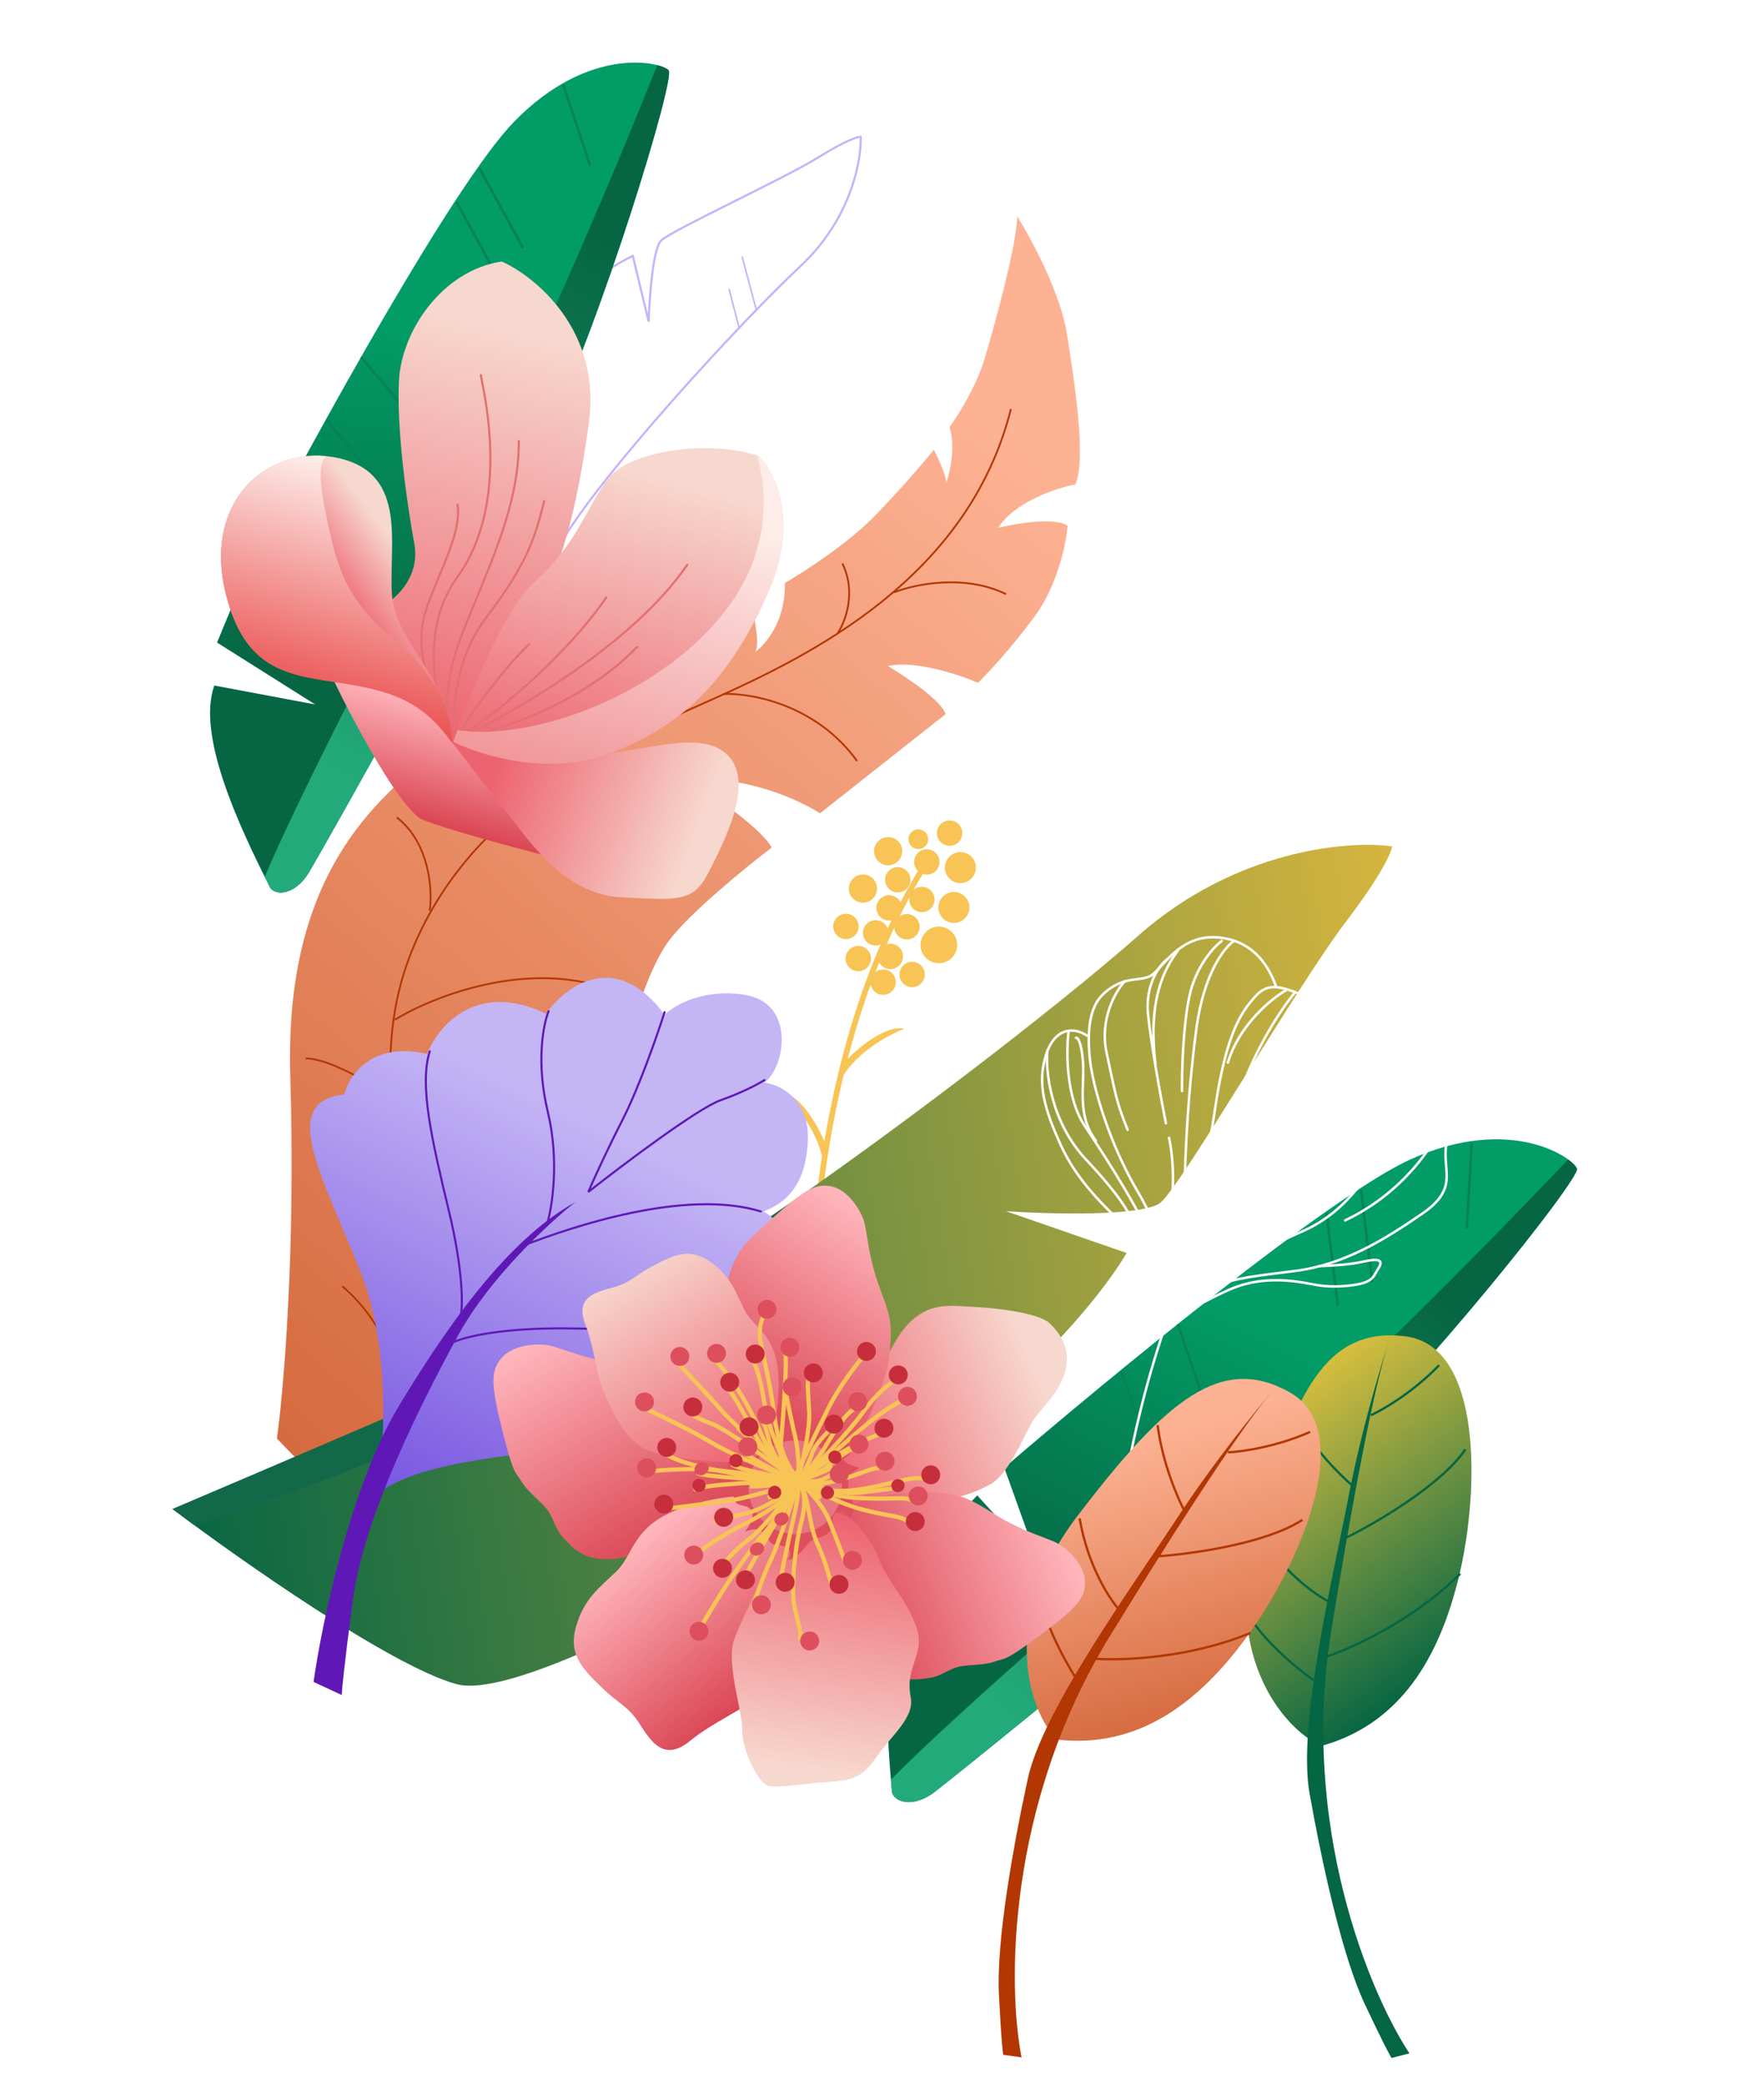 <svg width="837" height="989" viewBox="0 0 837 989" fill="none" xmlns="http://www.w3.org/2000/svg">
<g filter="url(#filter0_d_248_7733)">
<path d="M176.205 271.558C179.077 288.272 201.999 328.707 213.101 346.836C224.896 325.156 251.992 275.609 266.014 250.862C283.542 219.928 350.213 146.933 379.987 119.073C403.806 96.784 408.833 68.973 408.37 57.854C406.984 57.816 401.018 59.728 388.237 67.678C372.26 77.616 318.648 102.282 313.722 107.09C309.781 110.936 308.119 134.353 307.781 145.581L300.263 114.405C293.808 117.279 276.3 127.638 257.909 146.082C239.519 164.526 246.261 205.457 251.931 223.617C243.714 216.347 237.312 184.924 235.139 170.121C214.298 196.969 173.334 254.844 176.205 271.558Z" stroke="#C4B3FD"/>
<path fill-rule="evenodd" clip-rule="evenodd" d="M358.449 139.866L351.746 114.8L352.472 114.606L359.175 139.672L358.449 139.866Z" fill="#C4B3FD"/>
<path fill-rule="evenodd" clip-rule="evenodd" d="M350.451 148.996L345.544 130.139L346.271 129.95L351.178 148.807L350.451 148.996Z" fill="#C4B3FD"/>
<path fill-rule="evenodd" clip-rule="evenodd" d="M279.62 149.929L274.713 131.073L275.44 130.884L280.347 149.74L279.62 149.929Z" fill="#C4B3FD"/>
<path d="M137.731 504.004C140.283 586.642 134.565 652.686 131.387 675.378L187.822 733.634C188.726 722.297 272.283 737.994 279.92 656.302C272.768 650.392 244.637 647.49 231.466 646.778C243.24 635.372 270.175 629.883 282.171 628.564C284.716 620.393 289.46 562.464 291.514 534.521C267.721 511.924 232.6 518.29 218.014 524.298C241.202 493.752 280.994 487.259 297.991 487.831C300.476 477.103 307.791 452.423 317.173 439.53C326.556 426.638 353.756 404.488 366.183 395.025C360.779 385.52 337.902 369.921 327.139 363.31C352.786 360.336 379.121 372.387 389.083 378.784L448.699 331.73C446.63 325.176 429.562 313.815 421.287 308.954C434.134 306.019 455.135 313.014 464.03 316.878C468.322 312.72 479.684 300.643 490.791 285.604C501.898 270.565 505.94 250.523 506.572 242.382C500.601 238.182 482.136 241.29 473.65 243.369C481.576 230.936 501.321 224.487 510.203 222.817C515.521 211.128 510.05 175.417 506.208 151.205C503.135 131.835 489.214 106.053 482.638 95.584C482.743 107.963 471.849 147.64 467.068 163.565C463.243 176.304 454.468 190.233 450.559 195.605C453.548 205.072 450.718 217.243 448.93 222.146C449.451 219.739 445.289 210.616 443.143 206.356C439.447 210.926 428.803 223.457 415.787 237.016C402.772 250.576 381.441 264.346 372.402 269.536C372.839 287.656 363.181 298.874 358.298 302.218C360.766 298.876 357.774 284.499 355.97 277.728C345.925 282.902 320.978 294.984 301.547 301.921C282.115 308.858 249.65 325.45 235.846 332.878C238.782 345.725 235.9 361.157 234.093 367.266C235.434 358.835 224.265 346.078 218.513 340.754C184.595 366.48 134.541 400.705 137.731 504.004Z" fill="url(#paint0_linear_248_7733)"/>
<path fill-rule="evenodd" clip-rule="evenodd" d="M480.091 187.115C459.741 267.62 384.998 304.243 337.277 325.517C289.524 346.806 230.985 373.295 201.139 432.44C186.225 461.997 184.055 489.274 186.358 519.832C187.387 533.475 189.306 547.765 191.38 563.206C191.629 565.065 191.881 566.941 192.134 568.834C194.487 586.449 196.921 605.574 198.395 626.896C200.755 661.041 194.879 682.435 186.513 695.304C178.144 708.176 167.291 712.5 159.785 712.483L159.787 711.63C166.973 711.645 177.569 707.494 185.797 694.838C194.027 682.179 199.896 660.991 197.543 626.954C196.071 605.662 193.64 586.559 191.288 568.947C191.035 567.054 190.783 565.177 190.533 563.317C188.46 547.881 186.537 533.566 185.507 519.896C183.197 489.247 185.368 461.799 200.377 432.056C230.378 372.601 289.213 346.01 336.93 324.738C384.679 303.451 459.025 266.968 479.263 186.906L480.091 187.115Z" fill="#B33703"/>
<path fill-rule="evenodd" clip-rule="evenodd" d="M189.707 656.872C190.954 675.061 186.387 691.666 181.778 701.412L181.006 701.047C185.56 691.416 190.092 674.957 188.855 656.93C187.619 638.916 180.626 619.345 162.143 603.439L162.7 602.791C181.385 618.872 188.458 638.67 189.707 656.872Z" fill="#B33703"/>
<path fill-rule="evenodd" clip-rule="evenodd" d="M229.306 567.958C215.557 577.991 202.882 590.567 195.416 599.085L194.774 598.522C202.271 589.969 214.992 577.347 228.803 567.269C235.709 562.229 242.898 557.818 249.853 554.87C256.802 551.925 263.552 550.426 269.563 551.259L269.446 552.105C263.649 551.301 257.064 552.741 250.186 555.656C243.312 558.57 236.181 562.942 229.306 567.958Z" fill="#B33703"/>
<path fill-rule="evenodd" clip-rule="evenodd" d="M232.213 460.063C213.148 463.965 196.804 471.414 187.596 477.079L187.149 476.352C196.437 470.638 212.874 463.15 232.042 459.226C251.21 455.303 273.147 454.936 293.405 463.512L293.072 464.299C273.026 455.812 251.278 456.16 232.213 460.063Z" fill="#B33703"/>
<path fill-rule="evenodd" clip-rule="evenodd" d="M166.145 501.451C173.741 505.247 181.082 509.812 185.525 512.86L185.042 513.564C180.625 510.534 173.318 505.99 165.763 502.215C161.986 500.327 158.154 498.635 154.595 497.42C151.03 496.203 147.768 495.474 145.12 495.491L145.115 494.637C147.902 494.619 151.27 495.382 154.871 496.612C158.478 497.843 162.347 499.553 166.145 501.451Z" fill="#B33703"/>
<path fill-rule="evenodd" clip-rule="evenodd" d="M202.92 403.794C205.036 412.186 205.001 420.242 204.314 425.112L203.468 424.993C204.141 420.224 204.179 412.28 202.092 404.002C200.006 395.726 195.804 387.151 188.029 381.064L188.556 380.392C196.525 386.631 200.803 395.399 202.92 403.794Z" fill="#B33703"/>
<path fill-rule="evenodd" clip-rule="evenodd" d="M329.727 407.7C304.51 376.296 265.68 372.329 249.435 374.273L249.333 373.425C265.755 371.46 304.928 375.454 330.393 407.165L329.727 407.7Z" fill="#B33703"/>
<path fill-rule="evenodd" clip-rule="evenodd" d="M274.777 321.609C279.142 338.504 271.914 355.161 267.753 361.391L267.043 360.916C271.128 354.799 278.232 338.395 273.95 321.823L274.777 321.609Z" fill="#B33703"/>
<path fill-rule="evenodd" clip-rule="evenodd" d="M329.325 319.182C326.143 325.532 321.849 330.89 318.855 333.89L318.251 333.286C321.188 330.343 325.425 325.058 328.562 318.799C331.701 312.534 333.709 305.35 332.278 298.579L333.113 298.403C334.602 305.444 332.504 312.837 329.325 319.182Z" fill="#B33703"/>
<path fill-rule="evenodd" clip-rule="evenodd" d="M406.338 354.256C387.07 327.535 356.206 322.039 343.207 322.632L343.168 321.779C356.352 321.177 387.542 326.729 407.03 353.757L406.338 354.256Z" fill="#B33703"/>
<path fill-rule="evenodd" clip-rule="evenodd" d="M400.102 260.121C406.978 274.184 401.388 288.372 397.733 293.721L397.028 293.239C400.584 288.036 406.027 274.182 399.335 260.497L400.102 260.121Z" fill="#B33703"/>
<path fill-rule="evenodd" clip-rule="evenodd" d="M446.913 269.764C437.343 270.295 429.081 272.508 424.415 274.378L424.098 273.586C428.85 271.681 437.203 269.448 446.865 268.911C456.529 268.374 467.533 269.533 477.564 274.442L477.189 275.209C467.328 270.383 456.482 269.232 446.913 269.764Z" fill="#B33703"/>
<path fill-rule="evenodd" clip-rule="evenodd" d="M440.848 400.173C441.471 400.569 441.656 401.396 441.26 402.019C415.274 442.931 400.944 491.666 393.602 536.017C386.261 580.365 385.923 620.236 387.861 643.353C387.922 644.089 387.376 644.736 386.64 644.798C385.903 644.86 385.257 644.313 385.195 643.577C383.238 620.236 383.586 580.142 390.962 535.58C398.338 491.023 412.756 441.906 439.001 400.585C439.397 399.961 440.224 399.777 440.848 400.173Z" fill="#F7C455"/>
<path d="M429.132 481.009C420.239 478.884 406.574 490.534 400.852 496.625L398.016 506.813C404.917 492.752 421.635 483.751 429.132 481.009Z" fill="#F7C455"/>
<path d="M407.055 566.146C397.96 567.077 388.907 582.586 385.518 590.225L386.204 600.777C388.076 585.226 400.885 571.21 407.055 566.146Z" fill="#F7C455"/>
<path d="M371.496 511.448C380.545 512.753 388.949 528.623 392.02 536.395L390.899 546.91C389.671 531.295 377.452 516.762 371.496 511.448Z" fill="#F7C455"/>
<circle cx="439.758" cy="401.857" r="6.019" transform="rotate(33.996 439.758 401.857)" fill="#F7C455"/>
<circle cx="425.985" cy="410.316" r="6.019" transform="rotate(33.996 425.985 410.316)" fill="#F7C455"/>
<circle cx="437.436" cy="419.652" r="6.019" transform="rotate(33.996 437.436 419.652)" fill="#F7C455"/>
<circle cx="421.832" cy="423.65" r="6.019" transform="rotate(33.996 421.832 423.65)" fill="#F7C455"/>
<circle cx="430.318" cy="432.6" r="6.019" transform="rotate(33.996 430.318 432.6)" fill="#F7C455"/>
<circle cx="415.463" cy="435.488" r="6.019" transform="rotate(33.996 415.463 435.488)" fill="#F7C455"/>
<circle cx="422.452" cy="446.655" r="6.019" transform="rotate(33.996 422.452 446.655)" fill="#F7C455"/>
<circle cx="419.048" cy="458.88" r="6.019" transform="rotate(33.996 419.048 458.88)" fill="#F7C455"/>
<circle cx="432.794" cy="455.244" r="6.019" transform="rotate(33.996 432.794 455.244)" fill="#F7C455"/>
<circle cx="445.483" cy="441.213" r="8.695" transform="rotate(33.996 445.483 441.213)" fill="#F7C455"/>
<circle cx="452.626" cy="423.443" r="7.357" transform="rotate(33.996 452.626 423.443)" fill="#F7C455"/>
<circle cx="455.696" cy="404.539" r="7.357" transform="rotate(33.996 455.696 404.539)" fill="#F7C455"/>
<circle cx="450.589" cy="388.187" r="6.019" transform="rotate(33.996 450.589 388.187)" fill="#F7C455"/>
<circle cx="435.734" cy="391.076" r="4.682" transform="rotate(33.996 435.734 391.076)" fill="#F7C455"/>
<circle cx="421.42" cy="396.75" r="6.688" transform="rotate(33.996 421.42 396.75)" fill="#F7C455"/>
<circle cx="409.453" cy="414.495" r="6.688" transform="rotate(33.996 409.453 414.495)" fill="#F7C455"/>
<circle cx="401.381" cy="432.445" r="6.019" transform="rotate(33.996 401.381 432.445)" fill="#F7C455"/>
<circle cx="407.236" cy="447.687" r="6.019" transform="rotate(33.996 407.236 447.687)" fill="#F7C455"/>
<path d="M101.682 318.171C93.265 341.538 113.073 384.164 127.65 412.956C129.393 418.191 139.688 418.417 146.719 406.603C155.508 391.836 232.553 254.635 259.109 199.679C285.665 144.723 320.457 30.32 317.279 26.394C314.102 22.467 279.519 14.049 243.807 50.87C215.237 80.327 149.997 198.849 120.949 254.428L151.975 289.578L114.029 271.064L102.994 297.795L149.537 327.153L101.682 318.171Z" fill="url(#paint1_linear_248_7733)"/>
<path fill-rule="evenodd" clip-rule="evenodd" d="M311.886 23.906C291.839 74.055 248.558 177.195 224.335 216.871C198.082 259.869 141.198 371.454 125.626 408.933C126.31 410.301 126.985 411.642 127.65 412.955C129.394 418.19 139.688 418.416 146.719 406.603C155.508 391.836 232.554 254.634 259.109 199.678C285.665 144.722 320.457 30.32 317.28 26.393C316.647 25.612 314.77 24.652 311.886 23.906Z" fill="url(#paint2_linear_248_7733)"/>
<path fill-rule="evenodd" clip-rule="evenodd" d="M180.415 223.203L154.809 193.1L155.71 192.334L181.315 222.437L180.415 223.203Z" fill="#068255"/>
<path fill-rule="evenodd" clip-rule="evenodd" d="M196.498 192.921L170.892 162.819L171.793 162.052L197.398 192.155L196.498 192.921Z" fill="#068255"/>
<path fill-rule="evenodd" clip-rule="evenodd" d="M236.82 127.025L216.076 89.072L217.114 88.505L237.858 126.458L236.82 127.025Z" fill="#068255"/>
<path fill-rule="evenodd" clip-rule="evenodd" d="M247.666 110.95L226.922 72.997L227.96 72.43L248.704 110.383L247.666 110.95Z" fill="#068255"/>
<path fill-rule="evenodd" clip-rule="evenodd" d="M260.388 190.258L250.296 174.927L251.284 174.277L261.376 189.608L260.388 190.258Z" fill="#068255"/>
<path fill-rule="evenodd" clip-rule="evenodd" d="M205.784 284.467L195.692 269.136L196.679 268.485L206.771 283.817L205.784 284.467Z" fill="#068255"/>
<path fill-rule="evenodd" clip-rule="evenodd" d="M202.043 295.682L191.951 280.351L192.939 279.701L203.031 295.032L202.043 295.682Z" fill="#068255"/>
<path fill-rule="evenodd" clip-rule="evenodd" d="M279.411 71.602L266.706 33.463L267.828 33.089L280.533 71.228L279.411 71.602Z" fill="#068255"/>
<path d="M216.611 791.852C185.724 783.41 113.908 732.968 81.861 708.801C124.753 690.584 222.802 648.687 271.864 626.843C333.192 599.538 482.515 487.537 540.297 436.658C586.523 395.955 639.704 391.573 660.516 394.469C660.334 397.079 655.654 407.943 638.386 430.515C616.8 458.73 560.678 554.991 550.746 563.373C542.8 570.078 498.489 568.937 477.327 567.528L534.547 587.334C527.971 598.942 505.314 629.958 467.302 661.16C429.291 692.363 353.597 672.236 320.501 658.272C332.666 675.039 390.554 692.793 417.977 699.574C363.725 733.851 247.499 800.293 216.611 791.852Z" fill="url(#paint3_linear_248_7733)"/>
<path fill-rule="evenodd" clip-rule="evenodd" d="M383.052 557.965C350.263 589.263 292.859 635.838 228.432 664.371C170.562 689.999 122.381 707.096 92.276 716.543C88.477 713.756 84.981 711.154 81.861 708.802C124.753 690.584 222.802 648.687 271.864 626.843C297.75 615.318 339.313 588.704 383.052 557.965Z" fill="#12694A"/>
<g filter="url(#filter1_d_248_7733)">
<path d="M171.222 589.59C185.585 625.904 182.314 674.866 178.883 694.807C199.814 677.869 252.406 675.87 284.236 671.251C316.066 666.632 333.12 674.114 351.615 655.931C366.412 641.385 357.968 627.864 351.897 622.921C361.741 615.669 371.542 613.307 375.398 591.332C378.483 573.753 367.892 563.553 362.21 560.651C372.023 557.067 383.099 548.602 383.297 525.373C383.456 506.789 369.653 500.395 362.732 499.52C372.576 492.267 377.727 461.745 353.306 457.868C333.769 454.767 319.843 462.881 315.322 467.326C292.115 435.826 268.159 453.881 259.081 466.846C225.96 450.912 207.676 472.928 202.674 485.928C176.316 479.834 165.498 496.208 163.384 505.156C131.565 508.553 153.269 544.196 171.222 589.59Z" fill="url(#paint4_linear_248_7733)"/>
<path fill-rule="evenodd" clip-rule="evenodd" d="M218.416 621.912C215.578 622.832 213.765 623.729 212.923 624.465C212.717 624.644 212.405 624.623 212.226 624.418C212.046 624.213 212.068 623.901 212.273 623.721C213.278 622.843 215.259 621.898 218.111 620.972C220.985 620.04 224.802 619.11 229.536 618.292C239.004 616.655 252.164 615.462 268.816 615.604C302.096 615.888 338.115 619.458 351.969 621.208C352.24 621.243 352.431 621.49 352.397 621.76C352.363 622.031 352.116 622.222 351.845 622.188C338.015 620.441 302.037 616.875 268.807 616.592C252.204 616.45 239.105 617.64 229.704 619.265C225.003 620.077 221.233 620.998 218.416 621.912Z" fill="#5F18B6"/>
<path fill-rule="evenodd" clip-rule="evenodd" d="M299.776 561.776C278.966 566.094 259.813 572.884 248.539 577.257C248.285 577.356 247.999 577.23 247.9 576.975C247.802 576.721 247.928 576.435 248.182 576.337C259.481 571.953 278.69 565.142 299.575 560.809C320.445 556.479 343.059 554.608 361.132 560.168C361.393 560.249 361.539 560.525 361.459 560.785C361.379 561.046 361.103 561.192 360.842 561.112C343.013 555.627 320.6 557.456 299.776 561.776Z" fill="#5F18B6"/>
<path fill-rule="evenodd" clip-rule="evenodd" d="M204.057 484.244C204.317 484.326 204.461 484.604 204.378 484.864C201.901 492.678 202.102 502.979 203.979 515.665C205.853 528.34 209.387 543.327 213.522 560.484C220.141 587.955 220.097 604.661 219.223 609.642C219.176 609.911 218.92 610.09 218.652 610.043C218.383 609.996 218.204 609.74 218.251 609.471C219.09 604.686 219.168 588.135 212.562 560.716C208.43 543.567 204.884 528.537 203.002 515.809C201.121 503.092 200.888 492.604 203.437 484.565C203.519 484.305 203.797 484.162 204.057 484.244Z" fill="#5F18B6"/>
<path fill-rule="evenodd" clip-rule="evenodd" d="M260.501 465.176C260.754 465.279 260.874 465.568 260.771 465.82C258.317 471.807 254.74 489.765 260.387 513.199C266.079 536.824 262.456 559.056 259.919 567.256C259.839 567.516 259.562 567.662 259.302 567.582C259.041 567.501 258.895 567.224 258.976 566.964C261.469 558.904 265.071 536.855 259.427 513.43C253.737 489.816 257.316 471.644 259.857 465.446C259.961 465.193 260.249 465.073 260.501 465.176Z" fill="#5F18B6"/>
<path fill-rule="evenodd" clip-rule="evenodd" d="M315.48 465.632C315.74 465.714 315.884 465.992 315.802 466.252C312.45 476.824 303.749 501.889 295.771 517.51C288.64 531.472 282.964 543.874 280.371 549.794C288.609 543.352 300.779 534.092 312.33 525.835C318.474 521.442 324.447 517.33 329.562 514.076C334.664 510.83 338.951 508.412 341.709 507.436C352.47 503.626 360.05 499.469 362.471 497.884C362.7 497.735 363.006 497.799 363.155 498.027C363.304 498.255 363.24 498.561 363.012 498.711C360.515 500.345 352.862 504.535 342.039 508.367C339.4 509.301 335.2 511.66 330.092 514.909C324.999 518.15 319.041 522.251 312.904 526.638C300.63 535.413 287.652 545.323 279.45 551.771L278.691 551.189C280.775 546.306 286.928 532.654 294.891 517.061C302.83 501.517 311.511 476.518 314.86 465.953C314.943 465.693 315.22 465.55 315.48 465.632Z" fill="#5F18B6"/>
<path d="M189.018 653.321C166.196 691.274 152.682 756.125 148.777 783.806L162.174 790.034C162.191 787.997 163.271 776.105 167.451 744.839C172.675 705.757 198.799 653.404 217.43 619.328C232.335 592.066 260.681 565.898 272.99 556.221C244.735 571.875 217.545 605.879 189.018 653.321Z" fill="#5F18B6"/>
</g>
<path d="M434.267 742.264C417.498 761.206 420.185 809.01 423.132 841.75C422.81 847.361 432.467 851.453 443.572 842.922C457.453 832.258 582.059 731.441 627.896 689.436C673.733 647.432 749.762 552.272 748.234 547.359C746.707 542.446 717.15 521.449 669.48 542.841C631.343 559.955 524.948 647.542 476.517 689.197L492.636 734.152L463.7 702.334L443.186 723.474L476.173 768.794L434.267 742.264Z" fill="url(#paint5_linear_248_7733)"/>
<path fill-rule="evenodd" clip-rule="evenodd" d="M744.068 542.973C706.202 582.88 626.383 664.183 588.51 692.605C547.465 723.407 451.59 807.578 422.733 837.181C422.865 838.732 422.999 840.257 423.133 841.75C422.811 847.361 432.468 851.453 443.573 842.922C457.455 832.258 582.061 731.441 627.898 689.437C673.735 647.432 749.763 552.272 748.236 547.359C747.932 546.381 746.516 544.765 744.068 542.973Z" fill="url(#paint6_linear_248_7733)"/>
<path fill-rule="evenodd" clip-rule="evenodd" d="M544.56 682.051L531.669 643.916L532.81 643.53L545.701 681.665L544.56 682.051Z" fill="#068255"/>
<path fill-rule="evenodd" clip-rule="evenodd" d="M571.189 659.452L558.297 621.316L559.438 620.931L572.33 659.066L571.189 659.452Z" fill="#068255"/>
<path fill-rule="evenodd" clip-rule="evenodd" d="M634.176 612.281L628.843 568.548L630.039 568.402L635.371 612.135L634.176 612.281Z" fill="#068255"/>
<path fill-rule="evenodd" clip-rule="evenodd" d="M650.497 601.154L645.165 557.421L646.36 557.275L651.692 601.009L650.497 601.154Z" fill="#068255"/>
<path fill-rule="evenodd" clip-rule="evenodd" d="M632.657 681.003L628.882 662.691L630.062 662.448L633.836 680.76L632.657 681.003Z" fill="#068255"/>
<path fill-rule="evenodd" clip-rule="evenodd" d="M545.487 749.588L541.712 731.277L542.892 731.033L546.667 749.345L545.487 749.588Z" fill="#068255"/>
<path fill-rule="evenodd" clip-rule="evenodd" d="M537.72 758.793L533.946 740.481L535.125 740.238L538.9 758.549L537.72 758.793Z" fill="#068255"/>
<path fill-rule="evenodd" clip-rule="evenodd" d="M695.366 575.876L697.711 534.995L698.913 535.064L696.568 575.945L695.366 575.876Z" fill="#068255"/>
<path fill-rule="evenodd" clip-rule="evenodd" d="M554.564 617.426C554.87 617.538 555.027 617.877 554.914 618.182C548.211 636.453 539.203 667.308 533.981 700.459C528.757 733.626 527.336 769.012 535.741 796.386C535.836 796.697 535.661 797.027 535.35 797.123C535.039 797.218 534.709 797.043 534.614 796.732C526.129 769.097 527.584 733.495 532.817 700.276C538.051 667.041 547.08 636.112 553.807 617.776C553.92 617.471 554.258 617.314 554.564 617.426Z" fill="white"/>
<path fill-rule="evenodd" clip-rule="evenodd" d="M656.733 508.332C657.043 508.431 657.215 508.762 657.116 509.072C655.225 515.025 649.473 529.402 641.564 539.292C631.703 551.625 616.246 563.795 602.206 572.433C595.254 576.71 586.82 583.749 579.701 590.628C576.144 594.064 572.923 597.453 570.387 600.425C567.839 603.411 566.017 605.937 565.218 607.657C565.081 607.953 564.73 608.081 564.435 607.944C564.139 607.806 564.011 607.456 564.149 607.161C565.02 605.284 566.935 602.654 569.49 599.66C572.056 596.652 575.304 593.236 578.881 589.78C586.032 582.872 594.534 575.768 601.588 571.428C615.562 562.831 630.897 550.745 640.643 538.556C648.422 528.828 654.12 514.608 655.992 508.715C656.091 508.405 656.422 508.233 656.733 508.332Z" fill="white"/>
<path fill-rule="evenodd" clip-rule="evenodd" d="M652.489 485.473C652.806 485.399 653.123 485.595 653.198 485.912C654.58 491.78 655.053 506.624 645.975 519.415C645.787 519.68 645.419 519.743 645.153 519.554C644.888 519.366 644.825 518.998 645.014 518.732C653.845 506.289 653.377 491.817 652.05 486.182C651.975 485.865 652.172 485.548 652.489 485.473Z" fill="white"/>
<path fill-rule="evenodd" clip-rule="evenodd" d="M621.138 465.937C621.317 466.209 621.241 466.575 620.969 466.754C617.003 469.362 607.095 479.741 600.071 500.078C599.965 500.386 599.629 500.549 599.322 500.443C599.014 500.337 598.851 500.001 598.957 499.693C606.038 479.188 616.077 468.559 620.321 465.768C620.593 465.589 620.959 465.665 621.138 465.937Z" fill="white"/>
<path fill-rule="evenodd" clip-rule="evenodd" d="M614.743 463.424C614.991 463.635 615.022 464.007 614.811 464.255C609.417 470.601 596.498 489.4 588.186 513.594C588.081 513.902 587.745 514.066 587.437 513.96C587.129 513.854 586.965 513.519 587.071 513.211C595.435 488.866 608.432 469.94 613.912 463.491C614.123 463.243 614.495 463.213 614.743 463.424Z" fill="white"/>
<path fill-rule="evenodd" clip-rule="evenodd" d="M580.174 439.012C580.367 439.274 580.31 439.643 580.048 439.836C576.293 442.588 567.907 451.69 564.914 465.785C561.903 479.969 561.336 501.51 561.432 510.519C561.435 510.844 561.174 511.111 560.848 511.115C560.523 511.118 560.256 510.857 560.252 510.531C560.157 501.507 560.721 479.858 563.761 465.54C566.82 451.134 575.386 441.791 579.35 438.885C579.613 438.692 579.982 438.749 580.174 439.012Z" fill="white"/>
<path fill-rule="evenodd" clip-rule="evenodd" d="M559.241 443.426C559.502 443.62 559.556 443.99 559.362 444.251C552.9 452.927 545.131 467.509 548.864 497.657C548.904 497.98 548.674 498.275 548.351 498.315C548.028 498.355 547.734 498.125 547.694 497.802C543.922 467.346 551.777 452.461 558.416 443.546C558.611 443.285 558.98 443.231 559.241 443.426Z" fill="white"/>
<path fill-rule="evenodd" clip-rule="evenodd" d="M534.142 457.975C534.379 458.198 534.391 458.571 534.168 458.808C529.923 463.331 522.227 476.434 525.668 492.389C526.248 495.083 526.754 497.461 527.207 499.591C530.161 513.476 530.877 516.844 535.587 528.714C535.707 529.017 535.559 529.36 535.256 529.48C534.953 529.6 534.611 529.452 534.491 529.149C529.743 517.184 529.009 513.733 526.052 499.83C525.6 497.7 525.094 495.326 524.515 492.638C520.971 476.2 528.879 462.72 533.309 458.001C533.532 457.764 533.905 457.752 534.142 457.975Z" fill="white"/>
<path fill-rule="evenodd" clip-rule="evenodd" d="M497.015 490.695C497.339 490.726 497.578 491.013 497.547 491.337C496.641 500.964 499.01 524.755 515.737 542.604C524.188 551.621 529.461 558.204 532.619 562.777C534.198 565.063 535.255 566.855 535.916 568.205C536.247 568.879 536.483 569.451 536.635 569.924C536.785 570.387 536.867 570.793 536.859 571.123C536.852 571.449 536.582 571.706 536.256 571.699C535.93 571.691 535.673 571.421 535.681 571.095C535.684 570.959 535.647 570.7 535.513 570.286C535.383 569.882 535.171 569.364 534.857 568.724C534.229 567.443 533.207 565.703 531.649 563.447C528.534 558.938 523.303 552.401 514.877 543.41C497.85 525.242 495.446 501.076 496.373 491.227C496.404 490.903 496.691 490.665 497.015 490.695Z" fill="white"/>
<path fill-rule="evenodd" clip-rule="evenodd" d="M507.141 481.428C507.464 481.47 507.692 481.765 507.65 482.088C507.046 486.755 506.7 494.616 507.634 502.984C508.569 511.361 510.78 520.179 515.242 526.813C520.919 535.253 528.256 546.582 534.537 557.236C537.678 562.562 540.558 567.726 542.835 572.278C545.108 576.821 546.799 580.789 547.54 583.716C547.62 584.031 547.429 584.352 547.113 584.432C546.798 584.512 546.477 584.321 546.397 584.005C545.689 581.209 544.047 577.335 541.781 572.806C539.52 568.286 536.654 563.148 533.521 557.835C527.256 547.208 519.933 535.9 514.264 527.471C509.649 520.61 507.406 511.573 506.462 503.114C505.516 494.647 505.865 486.691 506.48 481.937C506.522 481.614 506.818 481.386 507.141 481.428Z" fill="white"/>
<path fill-rule="evenodd" clip-rule="evenodd" d="M582.779 604.325C595.939 598.413 608.731 599.479 615.826 600.397C617.704 600.641 619.422 600.967 621.149 601.296C626.012 602.221 630.94 603.158 639.704 602.274C645.662 601.674 648.433 600.637 650.029 599.366C650.822 598.735 651.352 598.026 651.845 597.216C652.045 596.887 652.235 596.549 652.437 596.19C652.487 596.102 652.537 596.012 652.589 595.921C652.846 595.465 653.124 594.983 653.449 594.485C654.066 593.539 654.372 592.827 654.429 592.329C654.456 592.092 654.424 591.934 654.37 591.825C654.318 591.72 654.223 591.612 654.038 591.514C653.635 591.3 652.89 591.175 651.665 591.249C650.462 591.321 648.883 591.578 646.882 592.039C640.367 593.541 630.119 594.081 625.823 594.165C625.497 594.172 625.228 593.913 625.222 593.587C625.215 593.262 625.474 592.993 625.8 592.986C630.086 592.903 640.23 592.363 646.617 590.89C648.648 590.422 650.298 590.15 651.594 590.072C652.867 589.996 653.888 590.1 654.59 590.472C654.957 590.666 655.249 590.941 655.428 591.304C655.605 591.664 655.647 592.062 655.6 592.464C655.511 593.245 655.078 594.147 654.437 595.129C654.133 595.595 653.87 596.05 653.615 596.501C653.567 596.587 653.518 596.673 653.469 596.76C653.267 597.12 653.064 597.481 652.852 597.829C652.32 598.703 651.705 599.54 650.763 600.289C648.89 601.78 645.829 602.842 639.823 603.448C630.875 604.35 625.74 603.373 620.841 602.441C619.14 602.117 617.468 601.799 615.674 601.567C608.639 600.656 596.117 599.626 583.262 605.401C577.407 608.031 573.617 610.027 570.589 611.621C570.263 611.793 569.946 611.96 569.636 612.122C566.442 613.798 563.996 615.021 560.559 616.076C559.862 616.29 559.136 616.595 558.381 616.912C558.259 616.964 558.137 617.015 558.013 617.067C557.146 617.429 556.239 617.791 555.381 617.972C554.522 618.152 553.627 618.17 552.831 617.748C552.024 617.32 551.44 616.507 551.067 615.29C550.971 614.978 551.146 614.649 551.457 614.553C551.769 614.457 552.098 614.632 552.194 614.944C552.512 615.981 552.946 616.474 553.383 616.706C553.83 616.943 554.404 616.972 555.138 616.818C555.873 616.663 556.684 616.344 557.559 615.978C557.677 615.929 557.796 615.879 557.916 615.829C558.667 615.513 559.454 615.182 560.213 614.949C563.54 613.927 565.907 612.747 569.088 611.078C569.397 610.916 569.714 610.749 570.041 610.577C573.071 608.981 576.89 606.971 582.779 604.325Z" fill="white"/>
<path fill-rule="evenodd" clip-rule="evenodd" d="M684.902 521.108C683.723 521.078 681.967 521.593 679.431 522.832C675.447 524.779 669.876 529.478 664.501 534.545C659.145 539.594 654.047 544.944 651.018 548.135C650.794 548.371 650.421 548.381 650.185 548.157C649.948 547.933 649.939 547.56 650.163 547.324C653.192 544.132 658.309 538.76 663.692 533.687C669.055 528.632 674.746 523.809 678.913 521.772C681.473 520.522 683.45 519.891 684.933 519.93C685.692 519.949 686.35 520.145 686.885 520.548C687.418 520.95 687.775 521.519 688.004 522.194C688.452 523.513 688.447 525.358 688.21 527.576C687.971 529.815 687.482 532.53 686.896 535.637C686.323 538.669 686.425 541.465 686.635 544.18C686.675 544.697 686.72 545.213 686.764 545.729C686.95 547.897 687.135 550.048 686.997 552.189C686.825 554.867 686.151 557.556 684.366 560.36C682.588 563.154 679.727 566.031 675.229 569.124C657.403 581.382 638.176 593.499 614.265 596.494C613.198 596.628 612.16 596.758 611.151 596.883C600.925 598.16 593.665 599.067 588.02 600.241C581.837 601.528 577.635 603.127 573.643 605.863C573.374 606.047 573.007 605.979 572.823 605.71C572.639 605.442 572.708 605.075 572.976 604.891C577.137 602.04 581.498 600.394 587.779 599.087C593.474 597.902 600.784 596.989 610.986 595.716C612.001 595.589 613.045 595.459 614.119 595.324C637.721 592.367 656.741 580.406 674.561 568.152C678.975 565.117 681.704 562.346 683.372 559.727C685.033 557.117 685.659 554.627 685.821 552.114C685.952 550.07 685.777 548.028 685.592 545.868C685.547 545.343 685.502 544.812 685.46 544.271C685.247 541.526 685.135 538.606 685.737 535.418C686.325 532.305 686.804 529.635 687.038 527.451C687.273 525.245 687.246 523.627 686.888 522.573C686.714 522.06 686.473 521.715 686.175 521.49C685.878 521.266 685.474 521.123 684.902 521.108Z" fill="white"/>
<path fill-rule="evenodd" clip-rule="evenodd" d="M505.824 482.779C502.457 483.741 499.089 486.773 496.913 493.501C492.557 506.966 496.27 519.182 503.884 535.951C511.448 552.61 524.488 565.16 536.536 576.268C542.661 581.916 544.873 587.067 546.407 593.082C546.854 594.835 547.242 596.649 547.652 598.564C548.647 603.217 549.771 608.47 552.183 614.91C552.297 615.215 552.142 615.555 551.838 615.669C551.533 615.783 551.193 615.629 551.079 615.324C548.634 608.798 547.48 603.405 546.479 598.726C546.074 596.834 545.694 595.06 545.264 593.374C543.772 587.521 541.655 582.591 535.737 577.135C523.697 566.034 510.484 553.34 502.81 536.438C495.187 519.647 491.286 507.063 495.791 493.138C498.044 486.171 501.637 482.749 505.5 481.645C509.334 480.55 513.265 481.789 516.115 483.789C516.382 483.976 516.446 484.344 516.259 484.611C516.072 484.877 515.704 484.942 515.438 484.755C512.786 482.893 509.219 481.809 505.824 482.779Z" fill="white"/>
<path fill-rule="evenodd" clip-rule="evenodd" d="M551.388 451.579C550.083 453.012 548.901 454.309 547.83 455.257C546.394 456.528 544.77 457.141 543.023 457.518C541.95 457.749 540.781 457.899 539.575 458.054C538.863 458.145 538.138 458.238 537.412 458.35C533.445 458.963 528.876 460.213 523.739 465.11C518.21 470.381 516.282 479.951 517.615 494.318C518.941 508.611 527.214 535.582 540.081 557.462C549.223 573.008 550.214 580.072 551.476 589.08C552.004 592.844 552.579 596.947 553.816 602.15C553.892 602.467 553.696 602.785 553.379 602.86C553.062 602.936 552.744 602.74 552.669 602.423C551.396 597.069 550.814 592.907 550.285 589.124C549.037 580.204 548.085 573.397 539.064 558.059C526.124 536.055 517.785 508.918 516.441 494.427C515.104 480.01 516.972 469.932 522.925 464.257C528.285 459.147 533.102 457.823 537.231 457.185C538.032 457.061 538.786 456.965 539.507 456.873C540.668 456.725 541.741 456.588 542.774 456.365C544.407 456.013 545.817 455.463 547.049 454.374C548.067 453.472 549.19 452.24 550.487 450.817C550.851 450.418 551.228 450.004 551.621 449.578C553.397 447.65 555.452 445.517 557.863 443.565C562.695 439.653 568.973 436.455 577.357 437.036C594.073 438.197 601.968 449.641 605.859 460.284C605.97 460.59 605.813 460.928 605.507 461.04C605.201 461.152 604.863 460.994 604.751 460.689C600.939 450.26 593.329 439.327 577.276 438.213C569.275 437.658 563.283 440.694 558.605 444.481C556.262 446.378 554.254 448.461 552.488 450.377C552.112 450.785 551.745 451.187 551.388 451.579Z" fill="white"/>
<path fill-rule="evenodd" clip-rule="evenodd" d="M604.675 461.807C601.257 461.769 598.623 463.128 595.731 466.418C592.785 469.768 589.466 473.83 586.21 481.622C582.948 489.431 579.742 501.004 577.069 519.375C572.78 548.851 563.186 587.429 557.189 609.423C557.103 609.737 556.779 609.922 556.465 609.837C556.151 609.751 555.965 609.427 556.051 609.113C562.045 587.13 571.624 548.608 575.902 519.206C578.583 500.779 581.808 489.1 585.122 481.167C588.444 473.217 591.848 469.047 594.845 465.639C597.896 462.17 600.834 460.585 604.688 460.628C608.456 460.669 613.046 462.272 619.401 464.936C622.538 466.251 625.765 467.089 628.947 467.813C629.769 468 630.59 468.18 631.406 468.359C633.733 468.868 636.02 469.369 638.171 470.003C644.025 471.729 649.053 474.494 651.787 481.319C654.473 488.022 653.993 492.595 653.598 496.361L653.594 496.398C653.397 498.284 653.233 499.901 653.469 501.502C653.701 503.079 654.326 504.665 655.758 506.442C656.354 507.182 656.949 507.894 657.524 508.584C658.364 509.591 659.165 510.55 659.873 511.477C661.081 513.059 662.089 514.631 662.709 516.384C663.962 519.933 663.568 524.063 660.495 530.31C660.328 530.65 660.156 530.999 659.981 531.356C653.819 543.911 642.882 566.196 619.568 576.984C613.622 579.736 608.387 582.038 603.816 584.038C603.453 584.197 603.094 584.355 602.739 584.51C598.627 586.309 595.08 587.861 592.049 589.287C585.432 592.401 581.418 594.854 579.395 597.823C579.212 598.092 578.845 598.162 578.576 597.978C578.307 597.795 578.237 597.428 578.421 597.159C580.65 593.888 584.961 591.319 591.547 588.22C594.593 586.787 598.155 585.229 602.262 583.431C602.619 583.276 602.979 583.118 603.343 582.958C607.913 580.958 613.139 578.66 619.073 575.914C642.001 565.304 652.777 543.355 658.948 530.784C659.115 530.445 659.277 530.114 659.437 529.789C662.44 523.685 662.701 519.905 661.597 516.777C661.037 515.192 660.112 513.733 658.936 512.193C658.236 511.277 657.47 510.359 656.648 509.375C656.072 508.684 655.468 507.961 654.84 507.182C653.284 505.251 652.567 503.471 652.302 501.674C652.042 499.902 652.227 498.136 652.421 496.279L652.422 496.275L652.426 496.235C652.814 492.53 653.269 488.189 650.693 481.757C648.147 475.402 643.512 472.807 637.837 471.134C635.73 470.513 633.504 470.025 631.19 469.518C630.366 469.338 629.53 469.155 628.685 468.963C625.485 468.235 622.178 467.378 618.945 466.023C612.559 463.347 608.178 461.845 604.675 461.807Z" fill="white"/>
<path fill-rule="evenodd" clip-rule="evenodd" d="M509.968 485.439C509.872 485.127 510.047 484.798 510.358 484.702C510.847 484.552 511.313 484.79 511.664 485.143C512.022 485.504 512.368 486.076 512.695 486.895C513.35 488.538 513.991 491.339 514.406 495.921C514.668 498.813 514.594 501.876 514.487 505.01C514.476 505.339 514.465 505.67 514.453 506.002C514.354 508.83 514.252 511.714 514.359 514.625C514.596 521.116 515.866 527.68 520.466 533.814C520.661 534.074 520.608 534.444 520.348 534.639C520.087 534.834 519.718 534.782 519.522 534.521C514.724 528.122 513.423 521.289 513.18 514.668C513.072 511.712 513.175 508.785 513.274 505.962C513.286 505.629 513.298 505.299 513.309 504.969C513.416 501.831 513.487 498.837 513.232 496.028C512.821 491.489 512.193 488.82 511.6 487.332C511.301 486.584 511.027 486.175 510.828 485.975C510.74 485.887 510.685 485.853 510.658 485.841C510.361 485.907 510.059 485.734 509.968 485.439ZM510.639 485.836C510.639 485.835 510.642 485.836 510.648 485.837C510.642 485.837 510.639 485.836 510.639 485.836Z" fill="white"/>
<path fill-rule="evenodd" clip-rule="evenodd" d="M554.416 447.528C554.612 447.788 554.561 448.158 554.301 448.354C550.781 451.011 543.901 459.95 545.326 474.087C546.771 488.413 551.563 514.463 553.782 525.708C553.845 526.027 553.637 526.337 553.318 526.4C552.998 526.463 552.688 526.255 552.625 525.936C550.407 514.695 545.604 488.594 544.153 474.205C542.683 459.628 549.767 450.299 553.59 447.413C553.85 447.217 554.22 447.268 554.416 447.528Z" fill="white"/>
<path fill-rule="evenodd" clip-rule="evenodd" d="M554.584 532.184C554.902 532.11 555.218 532.308 555.291 532.626C556.544 538.059 558.423 552.531 555.971 567.187C555.917 567.508 555.613 567.725 555.292 567.671C554.971 567.618 554.754 567.314 554.808 566.992C557.229 552.522 555.368 538.209 554.142 532.891C554.069 532.573 554.267 532.257 554.584 532.184Z" fill="white"/>
<path fill-rule="evenodd" clip-rule="evenodd" d="M585.778 439.163C585.961 439.432 585.891 439.799 585.622 439.981C583.522 441.406 580.046 445.172 576.66 451.823C573.282 458.46 570.01 467.936 568.294 480.741C564.189 511.362 563.233 537.658 562.694 552.481C562.668 553.212 562.642 553.914 562.617 554.588C562.192 566.12 559.586 579.664 558.335 584.998C558.261 585.315 557.944 585.512 557.627 585.438C557.31 585.364 557.113 585.046 557.187 584.729C558.429 579.431 561.018 565.97 561.439 554.545C561.464 553.87 561.489 553.166 561.516 552.435C562.055 537.608 563.012 511.263 567.125 480.584C568.857 467.66 572.165 458.054 575.609 451.288C579.045 444.538 582.635 440.584 584.959 439.006C585.229 438.823 585.595 438.893 585.778 439.163Z" fill="white"/>
<path fill-rule="evenodd" clip-rule="evenodd" d="M610.801 462.364C610.962 462.647 610.864 463.007 610.581 463.169C603.66 467.124 588.469 479.499 583.177 497.226C583.083 497.538 582.755 497.716 582.443 497.622C582.131 497.529 581.954 497.201 582.047 496.889C587.457 478.766 602.926 466.185 609.996 462.145C610.279 461.983 610.639 462.082 610.801 462.364Z" fill="white"/>
<path fill-rule="evenodd" clip-rule="evenodd" d="M588.362 524.958C588.684 525.008 588.904 525.309 588.855 525.631C587.744 532.805 583.193 550.809 573.834 565.596C573.66 565.871 573.296 565.953 573.021 565.779C572.745 565.605 572.664 565.241 572.838 564.965C582.084 550.357 586.595 532.521 587.689 525.45C587.739 525.128 588.04 524.908 588.362 524.958Z" fill="white"/>
<path fill-rule="evenodd" clip-rule="evenodd" d="M639.014 470.527C639.274 470.331 639.643 470.382 639.84 470.642C642.852 474.633 647.035 489.69 625.92 514.501C623.174 517.729 620.449 520.915 617.763 524.056C607.59 535.955 597.974 547.201 589.821 557.565C579.509 570.674 571.587 582.313 567.844 592.017C567.727 592.321 567.386 592.473 567.082 592.355C566.778 592.238 566.627 591.897 566.744 591.593C570.556 581.709 578.578 569.951 588.894 556.836C597.063 546.451 606.701 535.18 616.876 523.279C619.56 520.141 622.281 516.959 625.022 513.737C645.968 489.124 641.43 474.705 638.899 471.352C638.702 471.093 638.754 470.723 639.014 470.527Z" fill="white"/>
<path fill-rule="evenodd" clip-rule="evenodd" d="M687.038 520.622C687.346 520.729 687.51 521.064 687.403 521.372C683.555 532.529 668.415 558.258 638.518 572.399C638.223 572.538 637.872 572.413 637.733 572.118C637.593 571.824 637.719 571.472 638.013 571.333C667.572 557.353 682.523 531.904 686.289 520.988C686.395 520.68 686.731 520.516 687.038 520.622Z" fill="white"/>
<path d="M595.896 719.16C577.837 786.215 617.083 818.623 627.579 821.011C663.696 810.654 682.667 780.593 692.308 740.565C701.948 700.537 703.652 631.358 666.715 626.848C629.778 622.338 613.955 652.106 595.896 719.16Z" fill="url(#paint7_linear_248_7733)"/>
<path fill-rule="evenodd" clip-rule="evenodd" d="M607.34 776.069C613.695 782.126 620.289 787.276 624.414 790.162L623.792 791.05C619.626 788.136 612.989 782.952 606.592 776.854C600.204 770.765 594.011 763.723 590.782 757.093L591.757 756.618C594.899 763.07 600.977 770.003 607.34 776.069Z" fill="#056643"/>
<path fill-rule="evenodd" clip-rule="evenodd" d="M615.16 664.755C623.89 680.303 637.287 693.388 642.879 697.974L642.192 698.812C636.529 694.169 623.03 680.985 614.215 665.286L615.16 664.755Z" fill="#056643"/>
<path fill-rule="evenodd" clip-rule="evenodd" d="M667.458 706.203C656.194 713.839 644.629 720.167 637.413 723.662L636.941 722.686C644.115 719.211 655.633 712.908 666.85 705.305C678.08 697.693 688.948 688.817 694.879 680.204L695.773 680.819C689.721 689.607 678.709 698.577 667.458 706.203Z" fill="#056643"/>
<path d="M631.735 766.174C616.527 859.115 650.092 938.781 668.775 966.996L660.292 969.184C659.651 968.31 656.204 961.961 647.547 943.562C636.726 920.563 627.213 876.429 621.375 843.722C615.537 811.014 632.43 741.453 640 702.271C646.057 670.925 655.631 639.24 659.661 627.316C658.088 632.505 650.746 649.998 631.735 766.174Z" fill="#056643"/>
<path fill-rule="evenodd" clip-rule="evenodd" d="M683.231 640.95C670.982 653.721 656.467 662.167 650.712 664.805L650.26 663.819C655.913 661.227 670.309 652.855 682.449 640.2L683.231 640.95Z" fill="#056643"/>
<path fill-rule="evenodd" clip-rule="evenodd" d="M597.699 719.698C609.937 739.337 625.889 750.094 632.277 753L631.779 753.964C625.214 750.978 609.112 740.092 596.772 720.287L597.699 719.698Z" fill="#056643"/>
<path fill-rule="evenodd" clip-rule="evenodd" d="M693.245 739.869C671.156 762.015 641.336 775.484 629.166 779.459L628.829 778.428C640.893 774.488 670.545 761.092 692.477 739.103L693.245 739.869Z" fill="#056643"/>
<path d="M511.347 711.934C469.193 767.119 493.205 811.997 502.009 818.189C539.355 822.313 568.315 801.7 592.424 768.325C616.533 734.949 644.363 671.592 611.9 653.402C579.438 635.212 553.502 656.749 511.347 711.934Z" fill="url(#paint8_linear_248_7733)"/>
<path fill-rule="evenodd" clip-rule="evenodd" d="M500.339 768.929C503.919 776.944 508.066 784.211 510.787 788.446L509.875 789.033C507.127 784.756 502.953 777.441 499.349 769.371C495.749 761.313 492.692 752.448 492.221 745.088L493.303 745.019C493.761 752.18 496.753 760.902 500.339 768.929Z" fill="#B23703"/>
<path fill-rule="evenodd" clip-rule="evenodd" d="M549.816 668.909C551.993 686.606 559.422 703.797 562.856 710.162L561.901 710.677C558.424 704.232 550.938 686.911 548.74 669.041L549.816 668.909Z" fill="#B23703"/>
<path fill-rule="evenodd" clip-rule="evenodd" d="M582.474 727.103C569.154 729.892 556.053 731.359 548.051 731.854L547.984 730.772C555.94 730.279 568.988 728.819 582.251 726.041C595.53 723.26 608.954 719.172 617.71 713.454L618.303 714.362C609.369 720.196 595.777 724.316 582.474 727.103Z" fill="#B23703"/>
<path d="M526.664 769.032C477.324 849.249 478.146 935.693 484.724 968.887L476.045 967.693C475.784 966.64 475.004 959.458 473.977 939.151C472.693 913.766 480.64 869.323 487.651 836.847C494.661 804.37 536.688 746.423 558.561 713.045C576.06 686.342 596.942 660.661 605.196 651.158C601.771 655.362 588.34 668.76 526.664 769.032Z" fill="#B23703"/>
<path fill-rule="evenodd" clip-rule="evenodd" d="M621.829 672.717C605.65 679.884 589.015 682.189 582.69 682.447L582.646 681.363C588.86 681.11 605.356 678.828 621.39 671.725L621.829 672.717Z" fill="#B23703"/>
<path fill-rule="evenodd" clip-rule="evenodd" d="M512.811 713.115C516.681 735.93 527.357 751.936 532.165 757.048L531.339 757.751C526.397 752.497 515.632 736.315 511.73 713.308L512.811 713.115Z" fill="#B23703"/>
<path fill-rule="evenodd" clip-rule="evenodd" d="M593.556 768.037C564.715 780.144 532.014 781.289 519.246 780.348L519.326 779.266C531.982 780.199 564.5 779.058 593.136 767.037L593.556 768.037Z" fill="#B23703"/>
<g filter="url(#filter2_d_248_7733)">
<path d="M325.608 644.738C335.694 651.596 347.403 667.735 351.997 674.947C356.466 678.568 363.363 688.019 355.194 696.851C344.983 707.891 307.694 723.568 292.231 725.355C276.768 727.143 271.214 719.56 267.509 715.672C263.803 711.784 263.221 708.119 260.648 703.588C258.076 699.056 250.925 694.377 247.628 689.009C244.33 683.64 243.785 686.197 238.245 664.126C232.705 642.054 232.965 635.914 238.098 630.004C243.231 624.094 254.168 623.128 259.955 624.087C265.743 625.045 276.93 630.678 293.568 632.718C310.205 634.757 313.002 636.165 325.608 644.738Z" fill="url(#paint9_linear_248_7733)"/>
<path d="M319.48 702.887C334.931 696.353 351.633 695.138 358.052 695.347C359.484 695.956 363.558 697.819 368.396 700.394C374.445 703.612 374.661 713.124 376.247 717.776C377.833 722.427 381.882 738.205 382.635 754.157C383.388 770.11 369.217 781.918 360.817 789.67C352.417 797.421 339.146 802.25 327.272 811.882C315.398 821.515 309.236 812.763 303.604 803.894C297.972 795.025 294.028 794.787 284.947 785.903C275.865 777.02 269.49 770.316 273.456 757.099C277.421 743.882 284.665 738.943 292.535 731.308C300.405 723.674 300.167 711.054 319.48 702.887Z" fill="url(#paint10_linear_248_7733)"/>
<path d="M423.168 625.288C413.229 644.205 399.476 665.103 393.841 673.187C395.073 681.614 398.892 698.844 404.318 700.342C411.1 702.215 429.194 695.01 439.945 696.697C450.696 698.385 461.201 694.781 469.931 690.067C478.66 685.352 486.128 666.311 490.015 660.098C493.903 653.885 502.225 647.532 505.311 636.915C508.397 626.298 503.052 618.26 497.86 613.53C492.668 608.799 472.4 606.295 461.244 605.885C450.089 605.476 435.592 601.642 423.168 625.288Z" fill="url(#paint11_linear_248_7733)"/>
<path d="M440.527 693.555C428.812 692.509 410.213 697.395 402.378 699.969C396.83 699.939 385.909 702.776 386.607 714.357C387.479 728.834 405.721 763.319 416.165 774.102C426.61 784.886 435.388 782.622 440.529 781.985C445.669 781.348 448.343 778.97 453.032 777.161C457.721 775.352 465.915 776.231 471.656 774.24C477.397 772.25 476.242 774.491 493.863 761.409C511.484 748.326 515.043 743.586 514.824 736.04C514.606 728.493 507.036 721.089 502.132 718.267C497.228 715.446 485.439 712.812 471.779 704.167C458.119 695.521 455.172 694.863 440.527 693.555Z" fill="url(#paint12_linear_248_7733)"/>
<path d="M416.594 724.337C414.46 717.755 406.9 709.227 403.387 705.786L395.804 702.995C389.748 706.59 376.721 714.343 373.063 716.59C368.489 719.399 352.669 752.128 348.461 763.399C344.253 774.67 352.184 796.806 352.213 806.827C352.242 816.848 359.722 831.179 364.107 832.886C368.492 834.593 381.197 831.909 395.328 831.081C409.46 830.252 412.16 824.394 417.91 816.663C423.659 808.932 433.891 800.116 432.172 791.277C430.453 782.439 432.817 778.139 435.117 770.225C437.418 762.312 434.86 756.836 431.08 749.465C427.3 742.094 419.26 732.565 416.594 724.337Z" fill="url(#paint13_linear_248_7733)"/>
<path d="M421.795 630.106C420.496 641.796 412.016 659.056 407.938 666.224C406.866 671.667 401.919 681.808 390.706 678.826C376.69 675.098 346.512 650.376 338.016 637.999C329.519 625.622 333.48 617.468 335.125 612.556C336.769 607.643 339.63 605.495 342.334 601.258C345.037 597.022 345.802 588.816 348.892 583.584C351.982 578.353 349.557 579.04 365.876 564.366C382.196 549.691 387.547 547.144 394.9 548.856C402.254 550.567 408.008 559.456 409.8 564.822C411.592 570.189 411.834 582.266 417.597 597.37C423.359 612.474 423.42 615.493 421.795 630.106Z" fill="url(#paint14_linear_248_7733)"/>
<path d="M383.941 665.56C378.663 667.237 377.396 661.202 377.423 657.974C375.611 659.871 371.512 663.711 369.612 663.906C367.236 664.149 367.836 662.795 365.704 665.413C363.572 668.031 362.277 665.838 360.17 663.284C358.484 661.241 358.563 660.089 358.813 659.768C358.097 660.044 356.565 661.039 356.17 662.807C355.676 665.018 355.182 667.228 353.966 668.146C352.749 669.065 350.449 669.503 348.152 672.858C346.315 675.542 342.145 674.353 340.29 673.423C340.491 673.943 341.254 675.34 342.699 676.758C344.505 678.53 347.455 682.105 343.654 684.469C340.613 686.36 338.923 688.688 338.458 689.616C340.98 686.847 346.066 690.721 347.601 692.373C349.136 694.025 346.973 695.982 349.081 698.535C351.188 701.089 354.945 699.191 356.648 703.023C358.01 706.088 355.037 710.677 353.38 712.588C354.201 712.196 356.428 711.412 358.761 711.409C361.678 711.406 363.771 715.088 365.337 717.401C366.903 719.715 372.599 718.191 374.316 720.895C375.689 723.058 374.38 725.134 373.554 725.902C377.448 725.522 381.157 721.173 382.898 718.706C384.639 716.239 387.405 715.845 389.75 714.941C392.094 714.036 393.702 712.967 394.662 710.801C395.621 708.635 393.74 706.668 396.698 703.282C399.065 700.573 402.066 704.204 403.271 706.357C404.348 705.269 406.018 701.841 404.088 696.84C401.677 690.588 402.76 691.068 402.486 688.032C402.267 685.602 406.019 683.227 407.922 682.343C407.431 682.233 405.76 681.741 403.004 680.649C399.56 679.285 398.714 675.347 398.005 672.927C397.296 670.507 394.078 669.729 392.406 666.558C390.74 663.399 390.54 663.463 384.011 665.537L383.941 665.56Z" fill="#DD4F5D"/>
<circle cx="377.322" cy="691.455" r="22.196" transform="rotate(68.903 377.322 691.455)" fill="#E77580"/>
<path d="M369.208 636.68C370.462 651.099 367.017 665.131 365.138 670.345C364.257 671.358 361.645 674.206 358.245 677.493C353.995 681.602 346.129 679.25 341.89 679.314C337.65 679.379 323.623 678.506 310.329 674.882C297.035 671.257 291.111 656.485 286.983 647.529C282.854 638.573 282.421 626.396 277.672 614.088C272.924 601.78 281.746 599.049 290.524 596.785C299.301 594.521 300.546 591.348 310.253 586.256C319.959 581.165 327.157 577.715 336.951 584.485C346.745 591.255 348.873 598.514 353.046 607.004C357.219 615.494 367.641 618.656 369.208 636.68Z" fill="url(#paint15_linear_248_7733)"/>
<path fill-rule="evenodd" clip-rule="evenodd" d="M363.525 610.13C362.747 611.261 361.101 615.025 361.544 620.184C361.769 622.807 362.403 625.579 363.308 629.535C363.534 630.526 363.777 631.59 364.036 632.745C365.317 638.474 366.928 646.299 368.538 658.057C369.812 667.358 371.89 673.968 373.947 678.437C376.023 682.948 378.033 685.185 379.097 685.878L378.006 687.554C376.473 686.556 374.265 683.912 372.13 679.274C369.977 674.594 367.852 667.788 366.556 658.329C364.955 646.637 363.355 638.868 362.084 633.181C361.835 632.068 361.597 631.03 361.374 630.053C360.464 626.076 359.789 623.129 359.551 620.355C359.069 614.739 360.834 610.513 361.877 608.996L363.525 610.13Z" fill="#F7C455"/>
<path fill-rule="evenodd" clip-rule="evenodd" d="M344.613 696.974C354.771 695.716 371.283 690.319 378.301 687.761L378.986 689.64C371.968 692.198 355.266 697.67 344.859 698.959C341.652 699.356 338.256 699.812 334.892 700.265L334.512 700.316C331.279 700.751 328.082 701.181 325.127 701.55C322.058 701.933 319.239 702.252 316.902 702.442C314.59 702.631 312.67 702.7 311.444 702.557L311.676 700.571C312.682 700.688 314.42 700.638 316.739 700.449C319.033 700.262 321.819 699.948 324.879 699.566C327.824 699.198 331.013 698.769 334.25 698.333L334.625 698.283C337.988 697.83 341.394 697.373 344.613 696.974Z" fill="#F7C455"/>
<path fill-rule="evenodd" clip-rule="evenodd" d="M367.552 696.617C372 693.872 375.827 690.93 377.976 689.072L379.284 690.585C377.057 692.51 373.145 695.516 368.602 698.319C364.071 701.115 358.84 703.755 353.99 704.885C344.598 707.071 340.098 708.459 339.063 708.858L338.343 706.992C339.522 706.537 344.146 705.123 353.536 702.937C358.077 701.88 363.091 699.37 367.552 696.617Z" fill="#F7C455"/>
<path fill-rule="evenodd" clip-rule="evenodd" d="M376.077 691.322C376.993 690.107 377.422 689.223 377.557 688.714L379.49 689.229C379.259 690.096 378.66 691.219 377.674 692.526C376.675 693.85 375.239 695.417 373.265 697.172C369.318 700.681 363.191 704.969 354.038 709.585C344.987 714.149 338.694 718.175 334.512 721.34C330.292 724.534 328.306 726.789 327.75 727.788L326.002 726.815C326.772 725.431 329.048 722.968 333.305 719.745C337.601 716.494 344.001 712.406 353.137 707.799C362.172 703.243 368.146 699.047 371.936 695.677C373.832 693.992 375.173 692.52 376.077 691.322Z" fill="#F7C455"/>
<path fill-rule="evenodd" clip-rule="evenodd" d="M407.401 673.067C403.646 674.516 400.335 676.647 394.231 681.684C389.179 685.853 384.031 687.339 381.964 687.557L381.754 685.568C383.424 685.392 388.204 684.065 392.958 680.142C399.111 675.064 402.621 672.767 406.681 671.201L407.401 673.067Z" fill="#F7C455"/>
<path fill-rule="evenodd" clip-rule="evenodd" d="M382.669 693.223C380.694 691.592 379.047 689.892 378.123 688.808L379.645 687.511C380.496 688.509 382.06 690.127 383.942 691.68C385.835 693.242 387.983 694.683 390.005 695.399L389.338 697.284C386.993 696.454 384.634 694.844 382.669 693.223Z" fill="#F7C455"/>
<path fill-rule="evenodd" clip-rule="evenodd" d="M423.456 697.773C419.293 697.868 413.502 698.001 405.584 697.458C391.567 696.498 381.728 691.401 378.467 688.874L379.691 687.293C382.619 689.561 392.074 694.528 405.721 695.463C413.545 695.999 419.256 695.869 423.412 695.774C423.822 695.764 424.216 695.755 424.595 695.747C426.698 695.703 428.414 695.688 429.762 695.832C431.099 695.976 432.258 696.292 433.103 697.062L431.756 698.54C431.39 698.206 430.757 697.951 429.548 697.821C428.35 697.693 426.765 697.702 424.638 697.747C424.259 697.755 423.865 697.764 423.456 697.773Z" fill="#F7C455"/>
<path fill-rule="evenodd" clip-rule="evenodd" d="M421.477 705.714C418.486 705.177 414.498 704.462 408.635 702.911C396.898 699.807 383.842 692.688 378.775 689.518L379.836 687.822C384.828 690.946 397.688 697.948 409.146 700.978C414.924 702.506 418.823 703.205 421.812 703.742C422.551 703.874 423.233 703.997 423.875 704.119C427.154 704.745 429.385 705.38 432.281 707.348L431.157 709.002C428.576 707.248 426.642 706.684 423.5 706.084C422.876 705.965 422.206 705.844 421.477 705.714Z" fill="#F7C455"/>
<path fill-rule="evenodd" clip-rule="evenodd" d="M418.28 667.073C404.765 671.578 387.374 683.449 380.35 688.846L379.131 687.26C386.187 681.839 403.799 669.792 417.648 665.175L418.28 667.073Z" fill="#F7C455"/>
<path fill-rule="evenodd" clip-rule="evenodd" d="M398.646 673.751C392.33 679.311 386.237 684.675 380.799 688.442L379.661 686.798C384.992 683.104 390.963 677.849 397.262 672.304C399.061 670.72 400.886 669.113 402.731 667.512C410.987 660.349 419.622 653.32 427.796 649.368L428.667 651.169C420.763 654.99 412.311 661.848 404.042 669.023C402.232 670.593 400.43 672.18 398.646 673.751Z" fill="#F7C455"/>
<path fill-rule="evenodd" clip-rule="evenodd" d="M419.403 646.06C416.796 648.43 413.555 651.927 410.032 656.839C402.85 666.852 387.498 682.458 380.92 688.375L379.582 686.888C386.111 681.015 401.345 665.519 408.407 655.673C412.006 650.655 415.339 647.052 418.058 644.58C420.758 642.126 422.893 640.75 424.105 640.239L424.881 642.083C423.97 642.467 422.029 643.673 419.403 646.06Z" fill="#F7C455"/>
<path fill-rule="evenodd" clip-rule="evenodd" d="M350.399 688.665C360.354 688.003 371.408 687.639 378.55 687.506L378.587 689.505C371.467 689.638 360.446 690.001 350.532 690.661C345.573 690.99 340.905 691.393 337.143 691.876C335.262 692.118 333.621 692.378 332.289 692.657C330.939 692.939 329.976 693.227 329.411 693.501L328.539 691.701C329.336 691.315 330.498 690.988 331.88 690.699C333.281 690.406 334.979 690.138 336.889 689.893C340.708 689.402 345.423 688.996 350.399 688.665Z" fill="#F7C455"/>
<path fill-rule="evenodd" clip-rule="evenodd" d="M368.073 707.899L376.986 691.443L378.744 692.395L369.831 708.851L368.073 707.899Z" fill="#F7C455"/>
<path fill-rule="evenodd" clip-rule="evenodd" d="M399.846 661.224C397.686 664.16 395.317 667.964 392.577 672.501C388.148 679.835 382.906 685.835 380.81 687.946L379.391 686.536C381.39 684.523 386.529 678.647 390.865 671.467C393.603 666.934 396.014 663.058 398.235 660.039C400.44 657.041 402.535 654.778 404.67 653.583L405.647 655.329C403.905 656.303 402.02 658.268 399.846 661.224Z" fill="#F7C455"/>
<path fill-rule="evenodd" clip-rule="evenodd" d="M390.072 669.647C388.359 671.698 386.847 673.94 386.212 675.907C384.787 680.32 381.693 686.106 380.334 688.437L378.606 687.43C379.948 685.127 382.952 679.493 384.309 675.292C385.064 672.951 386.779 670.47 388.536 668.365C390.309 666.242 392.204 664.41 393.421 663.362L394.726 664.877C393.585 665.86 391.768 667.615 390.072 669.647Z" fill="#F7C455"/>
<path fill-rule="evenodd" clip-rule="evenodd" d="M395.576 682.782C388.656 686.544 382.123 688.432 379.662 688.914L379.277 686.952C381.546 686.507 387.886 684.686 394.621 681.025L395.576 682.782Z" fill="#F7C455"/>
<path fill-rule="evenodd" clip-rule="evenodd" d="M409.552 685.364C405.889 686.721 401.034 688.521 394.636 689.873C389.417 690.976 385.838 691.015 383.456 690.559C382.264 690.331 381.342 689.973 380.663 689.536C379.994 689.107 379.505 688.562 379.301 687.945L381.201 687.319C381.216 687.365 381.322 687.582 381.744 687.854C382.156 688.119 382.822 688.401 383.832 688.595C385.858 688.983 389.149 688.989 394.223 687.917C400.476 686.595 405.218 684.837 408.873 683.483C408.933 683.46 408.992 683.438 409.051 683.417C410.878 682.74 412.476 682.151 413.84 681.793C415.189 681.439 416.458 681.269 417.584 681.559L417.085 683.495C416.467 683.336 415.609 683.397 414.347 683.728C413.099 684.055 411.601 684.605 409.746 685.292C409.682 685.316 409.617 685.34 409.552 685.364Z" fill="#F7C455"/>
<path fill-rule="evenodd" clip-rule="evenodd" d="M422.512 690.513C415.595 692.173 407.425 694.135 399.011 694.19C392.296 694.233 387.465 693.348 384.135 692.192C380.852 691.053 378.91 689.607 378.159 688.424L379.848 687.353C380.241 687.972 381.673 689.221 384.791 690.303C387.861 691.368 392.458 692.232 398.998 692.19C407.149 692.137 415.103 690.235 422.051 688.567L422.119 688.55C425.547 687.727 428.751 686.958 431.569 686.523C434.389 686.088 436.951 685.965 439.04 686.531L438.517 688.461C436.846 688.009 434.628 688.075 431.874 688.5C429.138 688.922 426.001 689.675 422.525 690.51L422.512 690.513Z" fill="#F7C455"/>
<path fill-rule="evenodd" clip-rule="evenodd" d="M423.385 693.122C422.611 693.202 418.566 693.689 408.653 694.998C403.504 695.679 397.532 694.706 392.219 693.26C386.889 691.809 382.122 689.853 379.343 688.484L380.227 686.69C382.898 688.006 387.545 689.915 392.744 691.33C397.959 692.75 403.63 693.645 408.391 693.016C418.295 691.707 422.372 691.216 423.181 691.133L423.385 693.122Z" fill="#F7C455"/>
<path fill-rule="evenodd" clip-rule="evenodd" d="M400.325 727.898C399.011 724.298 395.59 715.159 392.425 707.421C390.896 703.682 388.197 699.832 385.403 696.514C382.615 693.204 379.781 690.48 378.04 688.996L379.337 687.474C381.161 689.028 384.073 691.83 386.933 695.226C389.786 698.614 392.634 702.648 394.276 706.664C397.454 714.434 400.885 723.599 402.204 727.213L400.325 727.898Z" fill="#F7C455"/>
<path fill-rule="evenodd" clip-rule="evenodd" d="M378.274 689.758C378.275 689.757 378.301 689.767 378.353 689.772L378.544 687.781C379.177 687.841 379.718 688.29 380.141 688.781C380.603 689.316 381.089 690.096 381.585 691.166C382.577 693.309 383.663 696.747 384.633 702.077C385.834 708.677 386.609 711.964 387.415 714.407C387.959 716.054 388.51 717.308 389.237 718.96C389.598 719.78 390.002 720.699 390.47 721.813C392.708 727.141 394.804 734.809 395.572 737.97L393.629 738.443C392.868 735.311 390.801 727.766 388.626 722.587C388.193 721.556 387.804 720.673 387.448 719.863C386.696 718.152 386.09 716.772 385.516 715.034C384.663 712.45 383.868 709.048 382.665 702.435C381.712 697.195 380.664 693.938 379.77 692.006C379.322 691.038 378.927 690.435 378.626 690.086C378.394 689.816 378.273 689.761 378.274 689.758Z" fill="#F7C455"/>
<path fill-rule="evenodd" clip-rule="evenodd" d="M379.516 706.583C382.12 697.004 379.483 690.947 378.073 689.269L379.605 687.982C381.517 690.259 384.186 697.028 381.446 707.107C379.796 713.177 378.508 721.246 377.83 728.822C377.149 736.425 377.094 743.401 377.852 747.326C378.356 749.941 378.913 752.128 379.411 754.082C379.688 755.174 379.948 756.192 380.169 757.172C380.768 759.823 381.075 762.146 380.381 764.337L378.474 763.734C378.995 762.09 378.809 760.226 378.218 757.613C378.019 756.732 377.771 755.756 377.5 754.687C376.992 752.687 376.4 750.358 375.888 747.705C375.074 743.484 375.155 736.268 375.838 728.643C376.523 720.992 377.826 712.799 379.516 706.583Z" fill="#F7C455"/>
<path fill-rule="evenodd" clip-rule="evenodd" d="M376.371 702.012C377.883 694.822 377.987 690.534 377.874 689.384L379.865 689.19C380.006 690.635 379.857 695.153 378.328 702.423C377.854 704.678 377.172 707.732 376.416 711.117C375.661 714.496 374.833 718.204 374.064 721.776C373.292 725.367 372.576 728.838 372.044 731.746C371.509 734.679 371.174 736.971 371.14 738.243L369.141 738.19C369.179 736.741 369.544 734.302 370.077 731.387C370.614 728.448 371.335 724.953 372.109 721.355C372.888 717.736 373.716 714.03 374.468 710.663C375.219 707.301 375.895 704.277 376.371 702.012Z" fill="#F7C455"/>
<path fill-rule="evenodd" clip-rule="evenodd" d="M364.639 725.871C368.659 717.38 375.187 697.463 377.959 688.524L379.87 689.117C377.107 698.024 370.539 718.083 366.447 726.727C362.422 735.227 359.149 745.372 358.019 749.371L356.095 748.828C357.242 744.766 360.55 734.507 364.639 725.871Z" fill="#F7C455"/>
<path fill-rule="evenodd" clip-rule="evenodd" d="M365.79 708.861C370.069 701.884 374.842 693.852 377.932 688.585L379.657 689.597C376.563 694.871 371.783 702.915 367.495 709.907C365.351 713.402 363.327 716.641 361.697 719.141C360.883 720.39 360.162 721.462 359.571 722.292C358.999 723.096 358.5 723.744 358.139 724.087L356.763 722.635C356.961 722.447 357.355 721.958 357.942 721.133C358.51 720.334 359.214 719.288 360.022 718.048C361.637 715.571 363.65 712.351 365.79 708.861Z" fill="#F7C455"/>
<path fill-rule="evenodd" clip-rule="evenodd" d="M395.589 685.886C388.621 691.205 382.833 689.756 380.617 688.047L381.839 686.463C383.244 687.547 388.028 689.141 394.375 684.296L395.589 685.886Z" fill="#F7C455"/>
<path fill-rule="evenodd" clip-rule="evenodd" d="M365.611 704.339C369.658 699.597 373.404 694.71 375.613 691.664L377.232 692.838C374.997 695.921 371.218 700.85 367.132 705.638C363.064 710.405 358.627 715.109 355.085 717.679C348.348 722.566 342.374 730.312 340.242 733.565L338.569 732.468C340.769 729.112 346.899 721.146 353.911 716.06C357.243 713.643 361.546 709.102 365.611 704.339Z" fill="#F7C455"/>
<path fill-rule="evenodd" clip-rule="evenodd" d="M370.231 700.868C373.282 696.104 376.21 691.192 377.972 688.127L379.706 689.124C377.931 692.211 374.987 697.151 371.915 701.947C368.856 706.721 365.627 711.423 363.292 713.986C359.511 718.136 356.544 722.443 353.507 726.853C352.018 729.015 350.512 731.201 348.885 733.406C345.032 738.626 335.325 754.792 330.931 762.263L329.207 761.249C333.578 753.817 343.346 737.542 347.275 732.218C348.821 730.125 350.288 727.995 351.76 725.86C354.843 721.386 357.943 716.887 361.814 712.639C364.019 710.219 367.165 705.653 370.231 700.868Z" fill="#F7C455"/>
<path fill-rule="evenodd" clip-rule="evenodd" d="M361.152 718.02C366.071 709.457 371.576 700.125 375.145 694.144L376.863 695.169C373.298 701.143 367.798 710.466 362.886 719.016C357.955 727.6 353.667 735.32 352.48 738.142L350.636 737.367C351.884 734.401 356.252 726.549 361.152 718.02Z" fill="#F7C455"/>
<path fill-rule="evenodd" clip-rule="evenodd" d="M364.027 695.513C368.49 693.966 374.907 690.067 377.579 688.289L378.687 689.955C376.001 691.741 369.404 695.766 364.682 697.403L364.027 695.513Z" fill="#F7C455"/>
<path fill-rule="evenodd" clip-rule="evenodd" d="M366.981 689.412C371.498 688.957 376.147 688.361 379.045 687.951L379.325 689.931C376.406 690.344 371.73 690.943 367.181 691.402C362.662 691.857 358.175 692.183 355.685 692.022L355.813 690.027C358.111 690.174 362.433 689.87 366.981 689.412Z" fill="#F7C455"/>
<path fill-rule="evenodd" clip-rule="evenodd" d="M336.828 682.094C344.263 682.655 367.942 685.764 378.823 687.244L378.554 689.226C367.642 687.741 344.038 684.643 336.678 684.088C327.509 683.397 310.471 684.389 305.105 685.356L304.75 683.388C310.296 682.389 327.504 681.391 336.828 682.094Z" fill="#F7C455"/>
<path fill-rule="evenodd" clip-rule="evenodd" d="M350.804 686.158C360.626 686.802 371.888 687.255 379.26 687.475L379.2 689.474C371.813 689.254 360.527 688.799 350.673 688.154C345.748 687.831 341.168 687.459 337.609 687.044C335.83 686.836 334.291 686.616 333.084 686.382C332.481 686.266 331.948 686.143 331.502 686.013C331.071 685.887 330.662 685.738 330.346 685.548L331.377 683.834C331.47 683.89 331.681 683.982 332.062 684.093C332.428 684.2 332.896 684.309 333.464 684.419C334.601 684.639 336.084 684.852 337.84 685.057C341.35 685.467 345.891 685.836 350.804 686.158Z" fill="#F7C455"/>
<path fill-rule="evenodd" clip-rule="evenodd" d="M342.497 682.907C355.138 685.349 369.13 687.083 378.151 687.931L377.964 689.923C368.898 689.07 354.84 687.329 342.117 684.871C335.758 683.642 329.71 682.23 324.778 680.653C322.312 679.865 320.107 679.03 318.274 678.148C316.453 677.272 314.939 676.321 313.904 675.279L315.324 673.87C316.126 674.678 317.407 675.511 319.141 676.346C320.863 677.174 322.974 677.977 325.387 678.748C330.212 680.291 336.174 681.685 342.497 682.907Z" fill="#F7C455"/>
<path fill-rule="evenodd" clip-rule="evenodd" d="M360.555 683.634C366.812 684.978 373.89 686.209 378.497 686.931L378.187 688.907C373.556 688.181 366.44 686.943 360.135 685.589C356.984 684.912 354.02 684.203 351.665 683.51C350.488 683.164 349.447 682.817 348.604 682.475C347.789 682.145 347.059 681.781 346.586 681.368L347.902 679.862C348.107 680.04 348.568 680.303 349.355 680.622C350.113 680.929 351.085 681.255 352.229 681.591C354.515 682.264 357.424 682.961 360.555 683.634Z" fill="#F7C455"/>
<path fill-rule="evenodd" clip-rule="evenodd" d="M337.31 668.971C349.33 676.099 369.496 684.094 378.096 687.205L377.416 689.086C368.801 685.97 348.483 677.922 336.29 670.691C328.762 666.227 320.89 662.334 314.757 659.373C313.849 658.935 312.977 658.516 312.15 658.119C310.193 657.178 308.484 656.357 307.127 655.677C306.162 655.193 305.355 654.771 304.751 654.42C304.45 654.245 304.185 654.079 303.969 653.924C303.778 653.787 303.536 653.597 303.371 653.362L305.006 652.211C304.993 652.191 304.984 652.181 304.984 652.181C304.985 652.18 305.023 652.219 305.135 652.299C305.278 652.402 305.483 652.532 305.757 652.692C306.305 653.01 307.066 653.41 308.023 653.889C309.364 654.561 311.049 655.371 312.998 656.307C313.828 656.706 314.706 657.128 315.626 657.572C321.768 660.537 329.704 664.461 337.31 668.971Z" fill="#F7C455"/>
<path fill-rule="evenodd" clip-rule="evenodd" d="M364.801 680.94C370.054 683.742 375.663 686.503 379.222 688.188L378.366 689.995C374.786 688.3 369.147 685.525 363.86 682.705C358.613 679.907 353.59 677.001 351.335 675.052L352.642 673.539C354.696 675.314 359.506 678.116 364.801 680.94Z" fill="#F7C455"/>
<path fill-rule="evenodd" clip-rule="evenodd" d="M356.597 671.688C364.365 677.028 372.701 683.082 378.007 687.028L376.813 688.632C371.521 684.697 363.207 678.658 355.464 673.336C351.592 670.674 347.871 668.197 344.746 666.254C341.59 664.291 339.126 662.926 337.732 662.428C331.629 660.246 327.566 657.927 326.241 656.993L327.394 655.358C328.537 656.165 332.429 658.408 338.405 660.544C340.031 661.125 342.67 662.607 345.802 664.555C348.964 666.522 352.713 669.018 356.597 671.688Z" fill="#F7C455"/>
<path fill-rule="evenodd" clip-rule="evenodd" d="M357.206 628.627C359.971 634.003 361.832 639.47 364.005 653.277C365.707 664.094 372.911 679.036 376.327 685.181L374.579 686.153C371.147 679.978 363.789 664.776 362.029 653.588C359.873 639.886 358.056 634.653 355.427 629.541L357.206 628.627Z" fill="#F7C455"/>
<path fill-rule="evenodd" clip-rule="evenodd" d="M350.702 662.649C357.381 668.835 373.225 681.949 380.328 687.745L379.064 689.294C371.973 683.508 356.076 670.353 349.343 664.117L350.702 662.649Z" fill="#F7C455"/>
<path fill-rule="evenodd" clip-rule="evenodd" d="M343.024 654.268C350.015 662.245 370.135 679.387 379.369 686.997L378.097 688.54C368.904 680.964 348.641 663.711 341.52 655.586C334.48 647.553 323.488 635.952 318.87 631.153L320.311 629.766C324.933 634.57 335.951 646.198 343.024 654.268Z" fill="#F7C455"/>
<path fill-rule="evenodd" clip-rule="evenodd" d="M360.209 667.836C364.287 675.219 372.987 683.587 376.853 686.857L375.561 688.384C371.653 685.078 362.72 676.518 358.459 668.803C357.495 667.059 356.482 665.181 355.448 663.263C353.663 659.955 351.814 656.528 350.048 653.467C348.656 651.055 347.335 648.904 346.159 647.25C345.57 646.423 345.03 645.736 344.545 645.209C344.049 644.669 343.659 644.35 343.379 644.199L344.327 642.439C344.898 642.746 345.466 643.256 346.017 643.855C346.579 644.466 347.173 645.226 347.788 646.091C349.019 647.822 350.378 650.037 351.78 652.468C353.558 655.548 355.436 659.029 357.232 662.358C358.263 664.269 359.267 666.129 360.209 667.836Z" fill="#F7C455"/>
<path fill-rule="evenodd" clip-rule="evenodd" d="M362.149 665.858C366.842 677.107 375.049 685.158 378.505 687.734L377.309 689.338C373.623 686.589 365.159 678.268 360.303 666.628C357.344 659.533 353.342 652.049 349.269 645.68C345.179 639.285 341.075 634.106 337.932 631.546L339.195 629.995C342.597 632.766 346.84 638.17 350.954 644.602C355.083 651.059 359.14 658.646 362.149 665.858Z" fill="#F7C455"/>
<path fill-rule="evenodd" clip-rule="evenodd" d="M371.891 680.867C374.59 684.523 377.521 687.592 379.379 689.285L378.032 690.763C376.083 688.987 373.063 685.822 370.282 682.054C367.511 678.3 364.915 673.862 363.909 669.548C362.952 665.445 362.205 663.203 361.682 662.067C361.553 661.787 361.445 661.591 361.361 661.459C361.28 661.334 361.237 661.292 361.238 661.292C361.238 661.292 361.238 661.292 361.239 661.293C361.247 661.3 361.286 661.332 361.357 661.364C361.431 661.396 361.549 661.432 361.698 661.425C362.044 661.409 362.25 661.196 362.326 661.08L360.656 659.98C360.815 659.738 361.128 659.449 361.607 659.427C362.037 659.407 362.359 659.618 362.541 659.774C362.899 660.082 363.207 660.596 363.499 661.231C364.109 662.557 364.893 664.961 365.856 669.094C366.771 673.017 369.182 677.196 371.891 680.867Z" fill="#F7C455"/>
<path fill-rule="evenodd" clip-rule="evenodd" d="M373.733 645.893C374.66 650.623 376.888 661.623 378.392 667.84C379.935 674.219 380.054 683.77 379.928 687.725L377.929 687.661C378.054 683.739 377.924 674.413 376.448 668.311C374.932 662.046 372.697 651.007 371.77 646.278L373.733 645.893Z" fill="#F7C455"/>
<path fill-rule="evenodd" clip-rule="evenodd" d="M384.603 649.726C384.713 651.518 384.839 653.551 384.946 655.86C385.149 660.218 384.307 666.432 383.201 672.361C382.089 678.315 380.692 684.073 379.743 687.565L377.813 687.04C378.75 683.594 380.134 677.888 381.235 671.994C382.339 666.077 383.139 660.061 382.948 655.953C382.845 653.734 382.722 651.728 382.612 649.933C382.462 647.504 382.337 645.464 382.318 643.816C382.301 642.371 382.363 641.134 382.582 640.126C382.802 639.112 383.204 638.223 383.954 637.605L385.227 639.147C384.955 639.371 384.705 639.772 384.536 640.55C384.366 641.333 384.302 642.389 384.318 643.793C384.337 645.406 384.457 647.356 384.603 649.726Z" fill="#F7C455"/>
<path fill-rule="evenodd" clip-rule="evenodd" d="M411.317 629.02C407.846 632.876 399.493 643.38 393.965 654.405C388.388 665.526 380.476 682.039 377.217 688.906L375.41 688.049C378.671 681.179 386.59 664.65 392.177 653.509C397.81 642.273 406.284 631.622 409.831 627.682L411.317 629.02Z" fill="#F7C455"/>
<path fill-rule="evenodd" clip-rule="evenodd" d="M373.094 650.415C372.459 660.129 371.592 669.676 371.234 673.41C370.98 676.068 372.157 679.146 373.882 682.015C375.59 684.854 377.735 687.326 379.175 688.719L377.784 690.156C376.238 688.661 373.978 686.054 372.169 683.045C370.377 680.066 368.927 676.527 369.243 673.219C369.6 669.496 370.465 659.97 371.098 650.285C371.735 640.55 372.127 630.798 371.574 626.535L373.558 626.277C374.141 630.777 373.726 640.751 373.094 650.415Z" fill="#F7C455"/>
<circle cx="430.578" cy="648.338" r="4.5" transform="rotate(95.596 430.578 648.338)" fill="#DD4F5D"/>
<circle cx="419.931" cy="679.105" r="4.5" transform="rotate(95.596 419.931 679.105)" fill="#DD4F5D"/>
<circle cx="407.59" cy="670.999" r="4.5" transform="rotate(95.596 407.59 670.999)" fill="#DD4F5D"/>
<circle cx="398.2" cy="685.17" r="4.5" transform="rotate(95.596 398.2 685.17)" fill="#DD4F5D"/>
<circle cx="404.434" cy="726.135" r="4.5" transform="rotate(95.596 404.434 726.135)" fill="#DD4F5D"/>
<circle cx="361.26" cy="747.206" r="4.5" transform="rotate(95.596 361.26 747.206)" fill="#DD4F5D"/>
<circle cx="331.684" cy="759.787" r="4.5" transform="rotate(95.596 331.684 759.787)" fill="#DD4F5D"/>
<circle cx="384.182" cy="764.369" r="4.5" transform="rotate(95.596 384.182 764.369)" fill="#DD4F5D"/>
<circle cx="305.827" cy="650.992" r="4.5" transform="rotate(95.596 305.827 650.992)" fill="#DD4F5D"/>
<circle cx="322.586" cy="629.425" r="4.5" transform="rotate(95.596 322.586 629.425)" fill="#DD4F5D"/>
<circle cx="354.831" cy="672.241" r="4.5" transform="rotate(95.596 354.831 672.241)" fill="#DD4F5D"/>
<circle cx="363.93" cy="607.071" r="4.5" transform="rotate(95.596 363.93 607.071)" fill="#DD4F5D"/>
<circle cx="358.345" cy="628.28" r="4.5" transform="rotate(95.596 358.345 628.28)" fill="#C72E3C"/>
<circle cx="346.245" cy="641.643" r="4.5" transform="rotate(95.596 346.245 641.643)" fill="#C72E3C"/>
<circle cx="328.723" cy="653.39" r="4.5" transform="rotate(95.596 328.723 653.39)" fill="#C72E3C"/>
<circle cx="355.425" cy="662.826" r="4.5" transform="rotate(95.596 355.425 662.826)" fill="#C72E3C"/>
<circle cx="385.926" cy="637.24" r="4.5" transform="rotate(95.596 385.926 637.24)" fill="#C72E3C"/>
<circle cx="395.653" cy="661.538" r="4.5" transform="rotate(95.596 395.653 661.538)" fill="#C72E3C"/>
<circle cx="411.103" cy="627.037" r="4.5" transform="rotate(95.596 411.103 627.037)" fill="#C72E3C"/>
<circle cx="426.226" cy="638.186" r="4.5" transform="rotate(95.596 426.226 638.186)" fill="#C72E3C"/>
<circle cx="419.429" cy="663.46" r="4.5" transform="rotate(95.596 419.429 663.46)" fill="#C72E3C"/>
<circle cx="434.271" cy="707.729" r="4.5" transform="rotate(95.596 434.271 707.729)" fill="#C72E3C"/>
<circle cx="441.615" cy="685.569" r="4.5" transform="rotate(95.596 441.615 685.569)" fill="#C72E3C"/>
<circle cx="398.088" cy="737.525" r="4.5" transform="rotate(95.596 398.088 737.525)" fill="#C72E3C"/>
<circle cx="372.552" cy="736.553" r="4.5" transform="rotate(95.596 372.552 736.553)" fill="#C72E3C"/>
<circle cx="353.722" cy="735.367" r="4.5" transform="rotate(95.596 353.722 735.367)" fill="#C72E3C"/>
<circle cx="342.808" cy="729.899" r="4.5" transform="rotate(95.596 342.808 729.899)" fill="#C72E3C"/>
<circle cx="314.986" cy="699.47" r="4.5" transform="rotate(95.596 314.986 699.47)" fill="#C72E3C"/>
<circle cx="316.362" cy="672.579" r="4.5" transform="rotate(95.596 316.362 672.579)" fill="#C72E3C"/>
<circle cx="343.376" cy="705.719" r="4.5" transform="rotate(95.596 343.376 705.719)" fill="#C72E3C"/>
<circle cx="396.154" cy="677.182" r="3.132" transform="rotate(95.596 396.154 677.182)" fill="#C72E3C"/>
<circle cx="392.62" cy="693.986" r="3.132" transform="rotate(95.596 392.62 693.986)" fill="#C72E3C"/>
<circle cx="426.073" cy="690.677" r="3.132" transform="rotate(95.596 426.073 690.677)" fill="#C72E3C"/>
<circle cx="367.561" cy="693.894" r="3.132" transform="rotate(95.596 367.561 693.894)" fill="#C72E3C"/>
<circle cx="331.659" cy="690.57" r="3.132" transform="rotate(95.596 331.659 690.57)" fill="#C72E3C"/>
<circle cx="349.18" cy="678.822" r="3.132" transform="rotate(95.596 349.18 678.822)" fill="#C72E3C"/>
<circle cx="329.183" cy="723.624" r="4.5" transform="rotate(95.596 329.183 723.624)" fill="#DD4F5D"/>
<circle cx="306.829" cy="682.281" r="4.5" transform="rotate(95.596 306.829 682.281)" fill="#DD4F5D"/>
<ellipse cx="332.904" cy="682.68" rx="3.5" ry="3" transform="rotate(-28.4 332.904 682.68)" fill="#DD4F5D"/>
<ellipse cx="370.806" cy="706.523" rx="3.5" ry="3" transform="rotate(-28.4 370.806 706.523)" fill="#DD4F5D"/>
<ellipse cx="359.181" cy="720.766" rx="3.5" ry="3" transform="rotate(-28.4 359.181 720.766)" fill="#DD4F5D"/>
<circle cx="435.672" cy="695.603" r="4.5" transform="rotate(95.596 435.672 695.603)" fill="#DD4F5D"/>
<circle cx="406.945" cy="650.884" r="4.5" transform="rotate(95.596 406.945 650.884)" fill="#DD4F5D"/>
<circle cx="374.797" cy="625.068" r="4.5" transform="rotate(95.596 374.797 625.068)" fill="#DD4F5D"/>
<circle cx="339.99" cy="627.972" r="4.5" transform="rotate(95.596 339.99 627.972)" fill="#DD4F5D"/>
<circle cx="363.745" cy="657.19" r="4.5" transform="rotate(95.596 363.745 657.19)" fill="#DD4F5D"/>
<circle cx="375.846" cy="643.827" r="4.5" transform="rotate(95.596 375.846 643.827)" fill="#DD4F5D"/>
</g>
<g filter="url(#filter3_d_248_7733)">
<path d="M200.75 374.927C190.318 370.646 168.178 329.152 158.413 308.94L198.883 314.964L213.457 331.186L260.353 392.242C244.832 388.255 211.182 379.209 200.75 374.927Z" fill="url(#paint16_linear_248_7733)"/>
<path d="M240.369 371.321C232.655 361.991 219.71 344.817 214.15 337.642C223.381 338.76 247.554 341.925 270.813 343.678C299.887 345.869 328.763 330.802 343.972 343.039C359.182 355.276 343.857 384.705 336.504 399.248C329.152 413.792 323.105 413.078 294.852 411.647C266.6 410.215 250.012 382.983 240.369 371.321Z" fill="url(#paint17_linear_248_7733)"/>
<path d="M196.584 243.928C199.324 258.901 188.75 269.104 183.12 272.333L214.832 338.882C219.036 326.204 231.1 297.009 244.462 285.462C261.165 271.029 271.885 241.305 279.414 186.677C285.438 142.974 254.372 117.374 238.087 110.037C209.74 114.312 190.43 143.104 189.294 166.751C188.158 190.398 193.161 225.211 196.584 243.928Z" fill="url(#paint18_linear_248_7733)"/>
<path fill-rule="evenodd" clip-rule="evenodd" d="M217.001 224.891C217.274 224.845 217.532 225.029 217.578 225.302C218.265 229.377 217.654 234.075 216.352 239.037C215.049 244.004 213.041 249.28 210.898 254.526C210.145 256.369 209.377 258.206 208.615 260.025C207.204 263.398 205.819 266.71 204.605 269.887C202.738 274.777 201.301 279.292 200.828 283.128C200.066 289.302 200.621 295.533 201.68 300.637C202.209 303.188 202.863 305.45 203.537 307.276C204.214 309.112 204.901 310.476 205.484 311.251C205.65 311.472 205.605 311.786 205.384 311.952C205.163 312.118 204.85 312.074 204.683 311.853C204.013 310.962 203.287 309.491 202.597 307.623C201.904 305.745 201.238 303.434 200.7 300.841C199.624 295.655 199.056 289.311 199.834 283.006C200.323 279.043 201.797 274.434 203.67 269.53C204.889 266.339 206.286 263 207.701 259.617C208.461 257.801 209.226 255.972 209.971 254.147C212.111 248.909 214.098 243.683 215.384 238.783C216.671 233.877 217.244 229.34 216.591 225.468C216.545 225.196 216.729 224.937 217.001 224.891Z" fill="#E27070"/>
<path fill-rule="evenodd" clip-rule="evenodd" d="M228.091 163.47C228.365 163.435 228.616 163.629 228.65 163.904C228.714 164.406 228.904 165.363 229.172 166.715C230.302 172.417 232.823 185.135 233.143 200.314C233.54 219.109 230.577 241.835 217.41 260.057C208.795 271.978 206.193 285.655 206.292 297.718C206.39 309.786 209.189 320.202 211.333 325.556C211.436 325.813 211.311 326.104 211.054 326.207C210.798 326.31 210.506 326.185 210.403 325.928C208.217 320.469 205.39 309.929 205.29 297.727C205.191 285.521 207.822 271.615 216.598 259.47C229.581 241.505 232.537 219.038 232.142 200.335C231.825 185.294 229.351 172.789 228.207 167.006C227.927 165.591 227.727 164.578 227.657 164.03C227.622 163.755 227.817 163.505 228.091 163.47Z" fill="#E27070"/>
<path fill-rule="evenodd" clip-rule="evenodd" d="M246.167 194.761C246.443 194.761 246.667 194.985 246.668 195.262C246.678 221.442 237.336 244.044 224.891 274.16C223.648 277.166 222.375 280.248 221.076 283.415C209.653 311.285 211.95 330.389 214.445 336.358C214.551 336.613 214.431 336.906 214.176 337.013C213.921 337.119 213.628 336.999 213.521 336.744C210.891 330.452 208.664 311.059 220.15 283.036C221.445 279.877 222.714 276.806 223.951 273.811C236.415 243.646 245.676 221.233 245.666 195.262C245.666 194.985 245.89 194.761 246.167 194.761Z" fill="#E27070"/>
<path fill-rule="evenodd" clip-rule="evenodd" d="M258.336 223.295C258.603 223.364 258.764 223.637 258.695 223.905C258.661 224.038 258.627 224.17 258.593 224.303C256.571 232.143 254.74 239.244 250.956 247.613C247.108 256.123 241.25 265.928 231.137 279.173C215.097 300.184 215.137 327.006 216.506 336.547C216.545 336.821 216.355 337.075 216.081 337.114C215.808 337.153 215.554 336.963 215.515 336.69C214.127 327.013 214.072 299.876 230.341 278.566C240.423 265.361 246.236 255.622 250.044 247.2C253.792 238.911 255.604 231.882 257.629 224.03C257.661 223.905 257.694 223.78 257.726 223.655C257.795 223.387 258.068 223.226 258.336 223.295Z" fill="#E27070"/>
<path d="M180.943 313.922C199.69 319.368 207.348 328.89 214.526 338.273C213.632 307.26 187.506 291.33 185.96 267.946C184.413 244.562 193.567 211.256 161.424 203.482C129.28 195.708 95.611 221.892 107.234 268.01C118.856 314.129 149.219 304.706 180.943 313.922Z" fill="url(#paint19_linear_248_7733)"/>
<path fill-rule="evenodd" clip-rule="evenodd" d="M207.996 313.295C202.806 305.155 195.969 296.625 187.444 289.748C164.218 271.012 159.616 254.559 154.704 230.198C151.451 214.063 151.088 206.084 154.75 202.351C124.841 199.423 96.414 225.08 107.233 268.01C116.066 303.06 135.723 306.029 158.576 309.481C165.793 310.571 173.329 311.71 180.943 313.922C199.689 319.367 207.348 328.89 214.526 338.272C214.251 328.74 211.592 320.632 207.996 313.295Z" fill="url(#paint20_linear_248_7733)"/>
<path d="M253.986 261.646C238.8 275.165 221.765 318.136 215.145 337.931C227.746 344.198 259.944 354.177 287.932 343.96C322.916 331.188 345.978 309.22 364.593 266.673C379.485 232.636 367.642 209.527 359.859 202.228C336.104 194.284 297.508 199.752 287.612 214.078C277.717 228.404 272.969 244.747 253.986 261.646Z" fill="url(#paint21_linear_248_7733)"/>
<path fill-rule="evenodd" clip-rule="evenodd" d="M251.395 291.194C251.587 291.392 251.582 291.709 251.384 291.902C237.506 305.329 223.018 326.301 217.509 335.111C217.363 335.345 217.054 335.417 216.819 335.27C216.585 335.124 216.514 334.815 216.66 334.58C222.184 325.746 236.723 304.694 250.687 291.182C250.886 290.99 251.203 290.995 251.395 291.194Z" fill="#E27070"/>
<path fill-rule="evenodd" clip-rule="evenodd" d="M302.598 292.506C302.798 292.697 302.806 293.013 302.616 293.214C276.704 320.437 234.979 333.886 216.095 337.112C215.822 337.159 215.564 336.976 215.517 336.703C215.471 336.431 215.654 336.172 215.926 336.125C234.703 332.917 276.188 319.527 301.89 292.524C302.081 292.323 302.398 292.315 302.598 292.506Z" fill="#E27070"/>
<path fill-rule="evenodd" clip-rule="evenodd" d="M287.996 268.947C288.224 269.104 288.281 269.416 288.124 269.643C277.658 284.795 263.383 299.582 249.89 311.606C236.401 323.628 223.663 332.915 216.255 337.056C216.013 337.191 215.708 337.104 215.574 336.863C215.439 336.622 215.525 336.317 215.766 336.182C223.085 332.091 235.763 322.856 249.224 310.859C262.683 298.865 276.895 284.138 287.3 269.074C287.457 268.847 287.769 268.79 287.996 268.947Z" fill="#E27070"/>
<path fill-rule="evenodd" clip-rule="evenodd" d="M326.36 253.507C326.588 253.663 326.647 253.974 326.491 254.203C313.374 273.417 292.231 291.31 271.165 305.863C250.093 320.421 229.057 331.663 216.113 337.565C215.862 337.68 215.565 337.569 215.45 337.317C215.336 337.066 215.447 336.769 215.698 336.654C228.591 330.775 249.575 319.562 270.596 305.04C291.624 290.513 312.649 272.702 325.664 253.638C325.82 253.41 326.131 253.351 326.36 253.507Z" fill="#E27070"/>
<path fill-rule="evenodd" clip-rule="evenodd" d="M359.269 202.034C364.422 220.352 364.948 247.103 345.999 273.26C315.691 315.096 252.834 337.843 217.077 332.342C216.361 334.354 215.715 336.228 215.146 337.931C227.746 344.198 259.944 354.177 287.932 343.96C322.916 331.188 345.978 309.219 364.593 266.673C379.485 232.636 367.642 209.527 359.859 202.227C359.663 202.162 359.466 202.097 359.269 202.034Z" fill="url(#paint22_linear_248_7733)"/>
</g>
</g>
<defs>
<filter id="filter0_d_248_7733" x="69.861" y="17.699" width="690.397" height="970.485" filterUnits="userSpaceOnUse" color-interpolation-filters="sRGB">
<feFlood flood-opacity="0" result="BackgroundImageFix"/>
<feColorMatrix in="SourceAlpha" type="matrix" values="0 0 0 0 0 0 0 0 0 0 0 0 0 0 0 0 0 0 127 0" result="hardAlpha"/>
<feOffset dy="7"/>
<feGaussianBlur stdDeviation="6"/>
<feComposite in2="hardAlpha" operator="out"/>
<feColorMatrix type="matrix" values="0 0 0 0 0 0 0 0 0 0 0 0 0 0 0 0 0 0 0.25 0"/>
<feBlend mode="normal" in2="BackgroundImageFix" result="effect1_dropShadow_248_7733"/>
<feBlend mode="normal" in="SourceGraphic" in2="effect1_dropShadow_248_7733" result="shape"/>
</filter>
<filter id="filter1_d_248_7733" x="135.146" y="444.806" width="260.153" height="364.229" filterUnits="userSpaceOnUse" color-interpolation-filters="sRGB">
<feFlood flood-opacity="0" result="BackgroundImageFix"/>
<feColorMatrix in="SourceAlpha" type="matrix" values="0 0 0 0 0 0 0 0 0 0 0 0 0 0 0 0 0 0 127 0" result="hardAlpha"/>
<feOffset dy="7"/>
<feGaussianBlur stdDeviation="6"/>
<feComposite in2="hardAlpha" operator="out"/>
<feColorMatrix type="matrix" values="0 0 0 0 0 0 0 0 0 0 0 0 0 0 0 0 0 0 0.25 0"/>
<feBlend mode="normal" in2="BackgroundImageFix" result="effect1_dropShadow_248_7733"/>
<feBlend mode="normal" in="SourceGraphic" in2="effect1_dropShadow_248_7733" result="shape"/>
</filter>
<filter id="filter2_d_248_7733" x="222.169" y="543.39" width="304.665" height="309.052" filterUnits="userSpaceOnUse" color-interpolation-filters="sRGB">
<feFlood flood-opacity="0" result="BackgroundImageFix"/>
<feColorMatrix in="SourceAlpha" type="matrix" values="0 0 0 0 0 0 0 0 0 0 0 0 0 0 0 0 0 0 127 0" result="hardAlpha"/>
<feOffset dy="7"/>
<feGaussianBlur stdDeviation="6"/>
<feComposite in2="hardAlpha" operator="out"/>
<feColorMatrix type="matrix" values="0 0 0 0 0 0 0 0 0 0 0 0 0 0 0 0 0 0 0.25 0"/>
<feBlend mode="normal" in2="BackgroundImageFix" result="effect1_dropShadow_248_7733"/>
<feBlend mode="normal" in="SourceGraphic" in2="effect1_dropShadow_248_7733" result="shape"/>
</filter>
<filter id="filter3_d_248_7733" x="92.886" y="105.037" width="290.839" height="326.326" filterUnits="userSpaceOnUse" color-interpolation-filters="sRGB">
<feFlood flood-opacity="0" result="BackgroundImageFix"/>
<feColorMatrix in="SourceAlpha" type="matrix" values="0 0 0 0 0 0 0 0 0 0 0 0 0 0 0 0 0 0 127 0" result="hardAlpha"/>
<feOffset dy="7"/>
<feGaussianBlur stdDeviation="6"/>
<feComposite in2="hardAlpha" operator="out"/>
<feColorMatrix type="matrix" values="0 0 0 0 0 0 0 0 0 0 0 0 0 0 0 0 0 0 0.25 0"/>
<feBlend mode="normal" in2="BackgroundImageFix" result="effect1_dropShadow_248_7733"/>
<feBlend mode="normal" in="SourceGraphic" in2="effect1_dropShadow_248_7733" result="shape"/>
</filter>
<linearGradient id="paint0_linear_248_7733" x1="487.134" y1="209.222" x2="105.901" y2="649.07" gradientUnits="userSpaceOnUse">
<stop stop-color="#FDB293"/>
<stop offset="1" stop-color="#D66B3F"/>
</linearGradient>
<linearGradient id="paint1_linear_248_7733" x1="195.558" y1="147.323" x2="179.824" y2="315.195" gradientUnits="userSpaceOnUse">
<stop stop-color="#029C66"/>
<stop offset="1" stop-color="#066643"/>
</linearGradient>
<linearGradient id="paint2_linear_248_7733" x1="164.389" y1="362.276" x2="288.941" y2="100.205" gradientUnits="userSpaceOnUse">
<stop stop-color="#23AA7A"/>
<stop offset="0.974" stop-color="#066643"/>
</linearGradient>
<linearGradient id="paint3_linear_248_7733" x1="684.7" y1="555.259" x2="72.614" y2="647.321" gradientUnits="userSpaceOnUse">
<stop stop-color="#D6B53F"/>
<stop offset="1" stop-color="#066643"/>
</linearGradient>
<linearGradient id="paint4_linear_248_7733" x1="315.468" y1="450.209" x2="187.326" y2="708.328" gradientUnits="userSpaceOnUse">
<stop offset="0.266" stop-color="#C4B5F5"/>
<stop offset="1" stop-color="#7452E0"/>
</linearGradient>
<linearGradient id="paint5_linear_248_7733" x1="587.478" y1="615.945" x2="509.341" y2="768.887" gradientUnits="userSpaceOnUse">
<stop stop-color="#029C66"/>
<stop offset="1" stop-color="#066643"/>
</linearGradient>
<linearGradient id="paint6_linear_248_7733" x1="476.996" y1="807.629" x2="693.607" y2="606.536" gradientUnits="userSpaceOnUse">
<stop stop-color="#23AA7A"/>
<stop offset="0.974" stop-color="#066643"/>
</linearGradient>
<linearGradient id="paint7_linear_248_7733" x1="601.176" y1="659.39" x2="690.514" y2="781.156" gradientUnits="userSpaceOnUse">
<stop stop-color="#D6BE3F"/>
<stop offset="1" stop-color="#066643"/>
</linearGradient>
<linearGradient id="paint8_linear_248_7733" x1="516.047" y1="682.324" x2="553.244" y2="811.564" gradientUnits="userSpaceOnUse">
<stop stop-color="#FDB293"/>
<stop offset="1" stop-color="#D66B3F"/>
</linearGradient>
<linearGradient id="paint9_linear_248_7733" x1="262.517" y1="615.258" x2="321.031" y2="718.328" gradientUnits="userSpaceOnUse">
<stop offset="0.021" stop-color="#FFB5BB"/>
<stop offset="1" stop-color="#DA4553"/>
</linearGradient>
<linearGradient id="paint10_linear_248_7733" x1="302.929" y1="713.973" x2="362.989" y2="788.009" gradientUnits="userSpaceOnUse">
<stop offset="0.021" stop-color="#FFB5BB"/>
<stop offset="1" stop-color="#DA4553"/>
</linearGradient>
<linearGradient id="paint11_linear_248_7733" x1="490.239" y1="631.507" x2="391.344" y2="673.652" gradientUnits="userSpaceOnUse">
<stop stop-color="#F7D8CE"/>
<stop offset="1" stop-color="#ED6471"/>
</linearGradient>
<linearGradient id="paint12_linear_248_7733" x1="505.617" y1="710.115" x2="398.972" y2="751.259" gradientUnits="userSpaceOnUse">
<stop offset="0.021" stop-color="#FFB5BB"/>
<stop offset="1" stop-color="#DA4553"/>
</linearGradient>
<linearGradient id="paint13_linear_248_7733" x1="375.105" y1="824.561" x2="393.898" y2="705.435" gradientUnits="userSpaceOnUse">
<stop stop-color="#F7D8CE"/>
<stop offset="1" stop-color="#ED6471"/>
</linearGradient>
<linearGradient id="paint14_linear_248_7733" x1="418.482" y1="563.025" x2="356.993" y2="659.384" gradientUnits="userSpaceOnUse">
<stop offset="0.021" stop-color="#FFB5BB"/>
<stop offset="1" stop-color="#DA4553"/>
</linearGradient>
<linearGradient id="paint15_linear_248_7733" x1="291.807" y1="589.557" x2="348.958" y2="682.634" gradientUnits="userSpaceOnUse">
<stop stop-color="#F7D8CE"/>
<stop offset="1" stop-color="#ED6471"/>
</linearGradient>
<linearGradient id="paint16_linear_248_7733" x1="218.11" y1="320.549" x2="202.007" y2="375.983" gradientUnits="userSpaceOnUse">
<stop offset="0.021" stop-color="#FFB5BB"/>
<stop offset="1" stop-color="#DA4553"/>
</linearGradient>
<linearGradient id="paint17_linear_248_7733" x1="331.325" y1="381.064" x2="237.478" y2="346.858" gradientUnits="userSpaceOnUse">
<stop stop-color="#F7D8CE"/>
<stop offset="1" stop-color="#ED6471"/>
</linearGradient>
<linearGradient id="paint18_linear_248_7733" x1="241.732" y1="142.532" x2="197.828" y2="333.53" gradientUnits="userSpaceOnUse">
<stop stop-color="#F7D8CE"/>
<stop offset="1" stop-color="#ED6471"/>
</linearGradient>
<linearGradient id="paint19_linear_248_7733" x1="177.155" y1="229.944" x2="146.885" y2="253.176" gradientUnits="userSpaceOnUse">
<stop stop-color="#F7D8CE"/>
<stop offset="1" stop-color="#ED6471"/>
</linearGradient>
<linearGradient id="paint20_linear_248_7733" x1="182.819" y1="210.506" x2="151.059" y2="319.835" gradientUnits="userSpaceOnUse">
<stop offset="0.021" stop-color="#FDECE8"/>
<stop offset="1" stop-color="#EA5151"/>
</linearGradient>
<linearGradient id="paint21_linear_248_7733" x1="311.088" y1="211.916" x2="274.387" y2="356.5" gradientUnits="userSpaceOnUse">
<stop stop-color="#F7D8CE"/>
<stop offset="1" stop-color="#ED6471"/>
</linearGradient>
<linearGradient id="paint22_linear_248_7733" x1="311.082" y1="211.936" x2="274.386" y2="356.5" gradientUnits="userSpaceOnUse">
<stop offset="0.099" stop-color="#FDECE8"/>
<stop offset="1" stop-color="#F19699"/>
</linearGradient>
</defs>
</svg>
